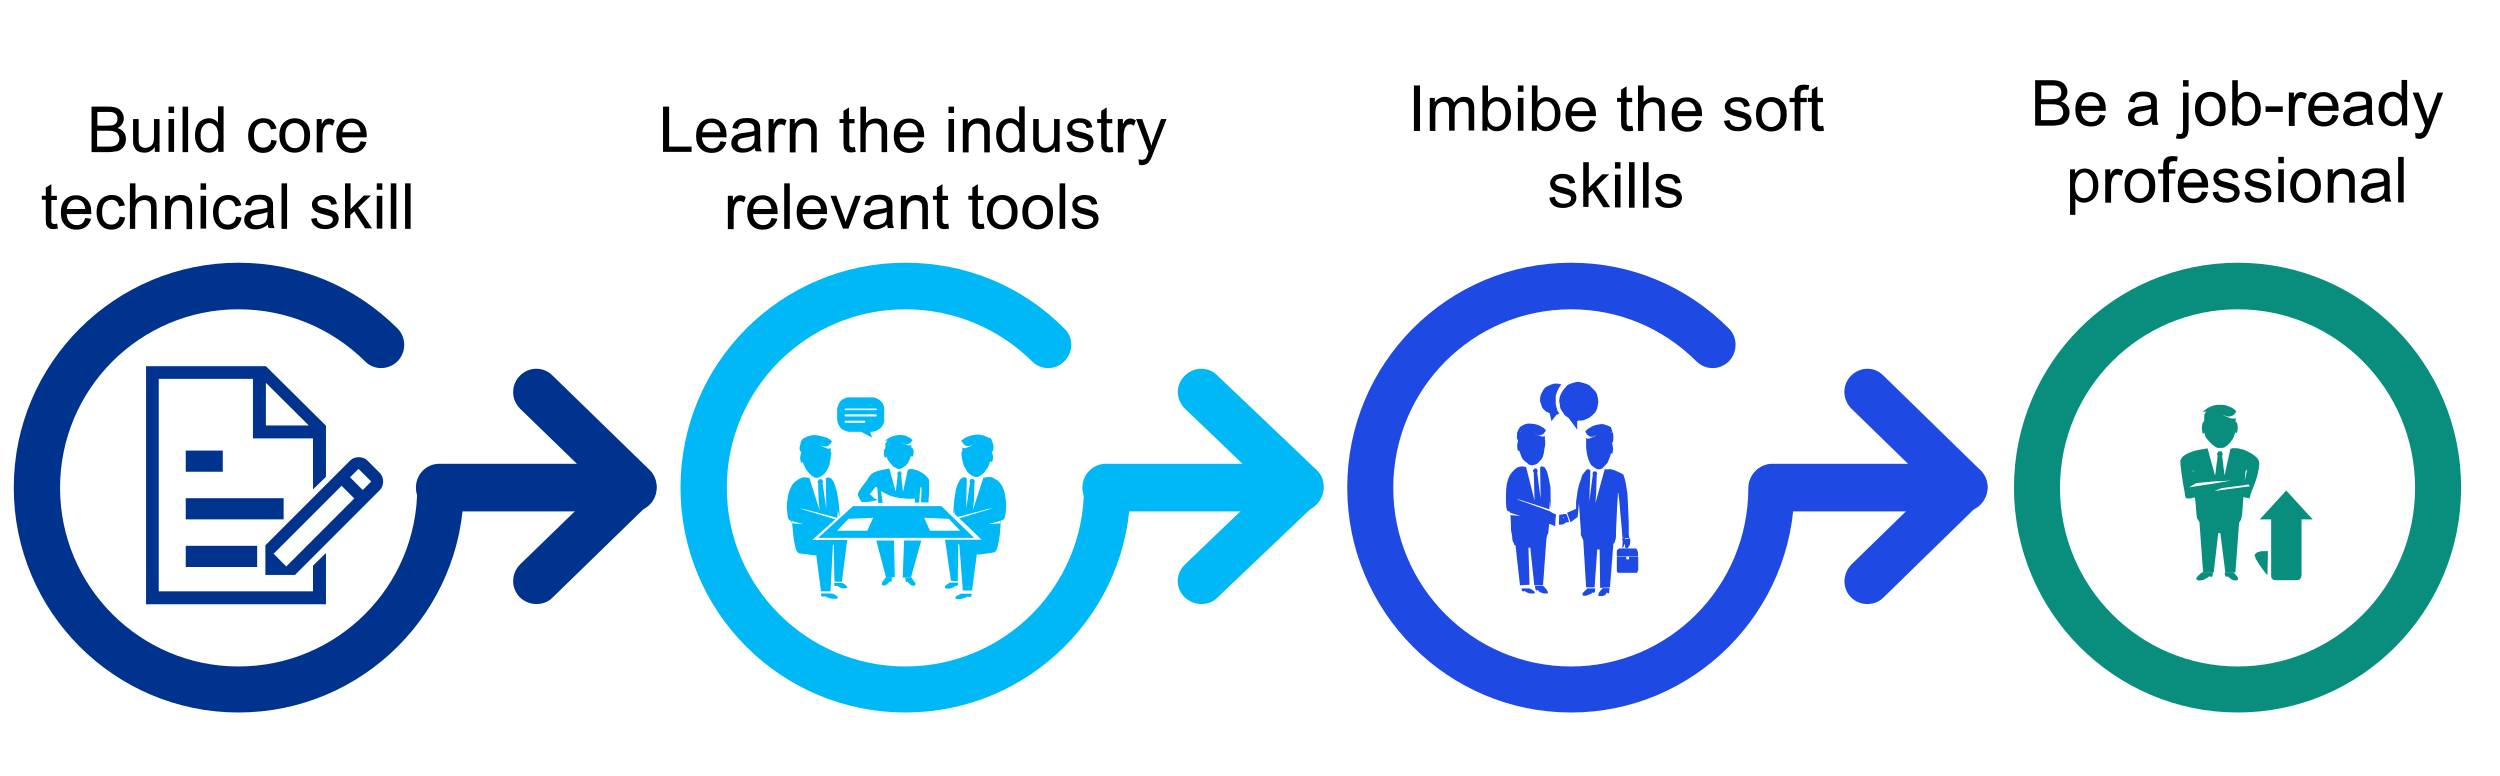 <?xml version="1.0" encoding="utf-8"?>
<!-- Generator: Adobe Illustrator 27.8.1, SVG Export Plug-In . SVG Version: 6.00 Build 0)  -->
<svg version="1.1" id="Layer_1" xmlns="http://www.w3.org/2000/svg" xmlns:xlink="http://www.w3.org/1999/xlink" x="0px" y="0px"
	 viewBox="0 0 944.9 293.3" style="enable-background:new 0 0 944.9 293.3;" xml:space="preserve">
<style type="text/css">
	.st0{fill-rule:evenodd;clip-rule:evenodd;fill:#00B8F5;}
	.st1{fill-rule:evenodd;clip-rule:evenodd;fill:#00338D;}
	.st2{fill-rule:evenodd;clip-rule:evenodd;fill:#1E49E2;}
	.st3{fill-rule:evenodd;clip-rule:evenodd;fill:#098E7E;}
	.st4{enable-background:new    ;}
	.st5{fill:#00338D;}
	.st6{fill:#1E49E2;}
</style>
<g>
	<path class="st0" d="M491.4,193.3c-73.5,0-73.5,0-73.5,0c-4.7,0-8.8-4-8.8-9s4-9,8.8-9c73.5,0,73.5,0,73.5,0c4.9,0,8.8,4,8.8,9
		S496.3,193.3,491.4,193.3z"/>
	<path class="st0" d="M454.1,228.3c-2.3,0-4.6-0.9-6.4-2.6c-3.5-3.5-3.4-8.9,0.2-12.4c30.7-29.4,30.7-29.4,30.7-29.4
		c-30.7-29.4-30.7-29.4-30.7-29.4c-3.5-3.5-3.7-8.9-0.2-12.4c3.4-3.5,9-3.7,12.4-0.2c37.5,35.7,37.5,35.7,37.5,35.7
		c1.8,1.6,2.7,3.9,2.7,6.3c0,2.5-0.9,4.7-2.7,6.3c-37.5,35.7-37.5,35.7-37.5,35.7C458.5,227.6,456.2,228.3,454.1,228.3z"/>
	<path class="st0" d="M342.2,269.3c-47,0-85-38-85-85c0-47,38-85,85-85c22.8,0,44.2,8.8,60.1,24.9c3.5,3.3,3.5,8.9,0,12.3
		c-3.3,3.5-8.9,3.5-12.3,0c-12.8-12.6-29.8-19.6-47.8-19.6c-37.2,0-67.5,30.1-67.5,67.5c0,37.3,30.3,67.5,67.5,67.5
		c37.3,0,67.5-30.1,67.5-67.5c0-4.9,4-8.8,8.8-8.8c4.9,0,8.8,3.9,8.8,8.8C427.2,231.3,389.1,269.3,342.2,269.3z"/>
	<path class="st1" d="M239.4,193.3c-73.4,0-73.4,0-73.4,0c-4.9,0-8.8-4-8.8-9s3.9-9,8.8-9c73.4,0,73.4,0,73.4,0c4.9,0,8.8,4,8.8,9
		S244.3,193.3,239.4,193.3z"/>
	<path class="st1" d="M202.7,228.3c-2.3,0-4.5-0.9-6.3-2.6c-3.3-3.5-3.3-8.9,0.2-12.4c30.3-29.4,30.3-29.4,30.3-29.4
		c-30.3-29.4-30.3-29.4-30.3-29.4c-3.5-3.5-3.5-8.9-0.2-12.4c3.3-3.5,8.9-3.7,12.4-0.2c36.7,35.7,36.7,35.7,36.7,35.7
		c1.7,1.6,2.6,3.9,2.6,6.3c0,2.5-0.9,4.7-2.6,6.3c-36.7,35.7-36.7,35.7-36.7,35.7C207.1,227.6,205,228.3,202.7,228.3z"/>
	<path class="st1" d="M90.1,269.3c-46.7,0-84.9-38-84.9-85c0-47,38.2-85,84.9-85c22.8,0,44.1,8.8,60.2,24.9c3.3,3.3,3.3,8.9,0,12.3
		c-3.5,3.5-9.1,3.5-12.4,0c-12.8-12.6-29.8-19.6-47.8-19.6c-37.1,0-67.4,30.1-67.4,67.5c0,37.3,30.3,67.5,67.4,67.5
		c37.3,0,67.6-30.1,67.6-67.5c0-4.9,3.9-8.8,8.8-8.8c4.7,0,8.8,3.9,8.8,8.8C175.2,231.3,137,269.3,90.1,269.3z"/>
	<path class="st2" d="M742.5,193.3c-72.7,0-72.7,0-72.7,0c-4.7,0-8.7-4-8.7-9s4-9,8.7-9c72.7,0,72.7,0,72.7,0c4.7,0,8.7,4,8.7,9
		S747.2,193.3,742.5,193.3z"/>
	<path class="st2" d="M705.7,228.3c-2.3,0-4.5-0.9-6.2-2.6c-3.3-3.5-3.1-8.9,0.3-12.4c30.2-29.4,30.2-29.4,30.2-29.4
		c-30.2-29.4-30.2-29.4-30.2-29.4c-3.5-3.5-3.6-8.9-0.3-12.4c3.5-3.5,8.8-3.7,12.3-0.2c36.6,35.7,36.6,35.7,36.6,35.7
		c1.7,1.6,2.8,3.9,2.8,6.3c0,2.5-1,4.7-2.8,6.3c-36.6,35.7-36.6,35.7-36.6,35.7C710.1,227.6,708,228.3,705.7,228.3z"/>
	<path class="st2" d="M593.8,269.3c-46.6,0-84.6-38-84.6-85c0-47,37.9-85,84.6-85c22.5,0,43.7,8.8,59.7,24.9c3.3,3.3,3.3,8.9,0,12.3
		c-3.5,3.5-8.9,3.5-12.4,0c-12.7-12.6-29.4-19.6-47.3-19.6c-37.1,0-67.2,30.1-67.2,67.5c0,37.3,30.1,67.5,67.2,67.5
		c36.9,0,67-30.1,67-67.5c0-4.9,4-8.8,8.7-8.8c4.9,0,8.7,3.9,8.7,8.8C678.2,231.3,640.2,269.3,593.8,269.3z"/>
	<path class="st3" d="M845.8,269.3c-46.7,0-84.6-38-84.6-85c0-47,37.9-85,84.6-85c46.5,0,84.4,38,84.4,85
		C930.2,231.3,892.2,269.3,845.8,269.3z M845.8,116.9c-37.1,0-67.2,30.1-67.2,67.5c0,37.3,30.1,67.5,67.2,67.5
		c36.9,0,67-30.1,67-67.5C912.8,147,882.7,116.9,845.8,116.9z"/>
	<g class="st4">
		<path d="M34.6,57.4V40.3H41c1.3,0,2.4,0.2,3.2,0.5s1.4,0.9,1.9,1.6c0.4,0.7,0.7,1.5,0.7,2.3c0,0.7-0.2,1.4-0.6,2.1s-1,1.2-1.8,1.6
			c1,0.3,1.8,0.8,2.4,1.6c0.6,0.7,0.8,1.6,0.8,2.6c0,0.8-0.2,1.6-0.5,2.2c-0.3,0.7-0.8,1.2-1.3,1.6c-0.5,0.4-1.1,0.7-1.9,0.8
			s-1.7,0.3-2.8,0.3H34.6z M36.8,47.5h3.7c1,0,1.7-0.1,2.2-0.2c0.6-0.2,1-0.5,1.3-0.9s0.4-0.9,0.4-1.5c0-0.6-0.1-1.1-0.4-1.5
			c-0.3-0.4-0.7-0.7-1.2-0.9s-1.4-0.2-2.6-0.2h-3.4V47.5z M36.8,55.4h4.3c0.7,0,1.2,0,1.5-0.1c0.5-0.1,1-0.2,1.3-0.5
			c0.4-0.2,0.6-0.5,0.9-1s0.3-0.9,0.3-1.4c0-0.6-0.2-1.2-0.5-1.7s-0.8-0.8-1.4-1s-1.4-0.3-2.5-0.3h-4V55.4z"/>
		<path d="M58.5,57.4v-1.8c-1,1.4-2.3,2.1-3.9,2.1c-0.7,0-1.4-0.1-2.1-0.4s-1.1-0.6-1.4-1.1s-0.5-0.9-0.7-1.6
			c-0.1-0.4-0.1-1.1-0.1-2V45h2.1v6.9c0,1.1,0,1.8,0.1,2.2c0.1,0.6,0.4,1,0.8,1.3s1,0.5,1.6,0.5s1.2-0.2,1.8-0.5s0.9-0.8,1.2-1.3
			c0.2-0.6,0.3-1.4,0.3-2.4V45h2.1v12.4H58.5z"/>
		<path d="M63.7,42.7v-2.4h2.1v2.4H63.7z M63.7,57.4V45h2.1v12.4H63.7z"/>
		<path d="M69,57.4V40.3h2.1v17.2H69z"/>
		<path d="M82.5,57.4v-1.6c-0.8,1.2-1.9,1.9-3.5,1.9c-1,0-1.9-0.3-2.7-0.8c-0.8-0.5-1.5-1.3-1.9-2.3c-0.5-1-0.7-2.1-0.7-3.4
			c0-1.2,0.2-2.4,0.6-3.4c0.4-1,1-1.8,1.9-2.3c0.8-0.5,1.8-0.8,2.8-0.8c0.8,0,1.4,0.2,2,0.5s1.1,0.7,1.4,1.2v-6.2h2.1v17.2H82.5z
			 M75.8,51.2c0,1.6,0.3,2.8,1,3.6c0.7,0.8,1.5,1.2,2.4,1.2c0.9,0,1.7-0.4,2.3-1.1c0.6-0.8,1-1.9,1-3.5c0-1.7-0.3-3-1-3.7
			c-0.7-0.8-1.5-1.2-2.4-1.2c-0.9,0-1.7,0.4-2.3,1.1C76.1,48.4,75.8,49.6,75.8,51.2z"/>
		<path d="M102.5,52.9l2.1,0.3c-0.2,1.4-0.8,2.5-1.7,3.4c-0.9,0.8-2.1,1.2-3.4,1.2c-1.7,0-3.1-0.6-4.1-1.7c-1-1.1-1.6-2.7-1.6-4.8
			c0-1.3,0.2-2.5,0.7-3.5c0.4-1,1.1-1.8,2-2.3c0.9-0.5,1.9-0.8,3-0.8c1.4,0,2.5,0.3,3.3,1c0.9,0.7,1.4,1.7,1.7,2.9l-2.1,0.3
			c-0.2-0.8-0.5-1.5-1-1.9s-1.1-0.6-1.8-0.6c-1.1,0-1.9,0.4-2.6,1.1c-0.7,0.8-1,2-1,3.6c0,1.7,0.3,2.9,1,3.6
			c0.6,0.8,1.5,1.1,2.5,1.1c0.8,0,1.5-0.3,2.1-0.8S102.4,53.9,102.5,52.9z"/>
		<path d="M105.6,51.2c0-2.3,0.6-4,1.9-5.1c1.1-0.9,2.4-1.4,3.9-1.4c1.7,0,3.1,0.6,4.2,1.7c1.1,1.1,1.6,2.7,1.6,4.6
			c0,1.6-0.2,2.9-0.7,3.8c-0.5,0.9-1.2,1.6-2.1,2.1c-0.9,0.5-1.9,0.8-3,0.8c-1.7,0-3.2-0.6-4.2-1.7
			C106.2,54.9,105.6,53.3,105.6,51.2z M107.8,51.2c0,1.6,0.3,2.8,1,3.6c0.7,0.8,1.6,1.2,2.6,1.2c1,0,1.9-0.4,2.6-1.2
			c0.7-0.8,1-2,1-3.6c0-1.5-0.3-2.7-1-3.5c-0.7-0.8-1.6-1.2-2.6-1.2c-1.1,0-1.9,0.4-2.6,1.2C108.1,48.4,107.8,49.6,107.8,51.2z"/>
		<path d="M119.7,57.4V45h1.9v1.9c0.5-0.9,0.9-1.5,1.3-1.7s0.9-0.4,1.4-0.4c0.7,0,1.4,0.2,2.2,0.7l-0.7,2c-0.5-0.3-1-0.5-1.5-0.5
			c-0.5,0-0.9,0.1-1.2,0.4s-0.6,0.7-0.8,1.2c-0.2,0.8-0.4,1.6-0.4,2.5v6.5H119.7z"/>
		<path d="M136.3,53.4l2.2,0.3c-0.3,1.3-1,2.3-1.9,3c-0.9,0.7-2.1,1.1-3.6,1.1c-1.8,0-3.3-0.6-4.3-1.7c-1.1-1.1-1.6-2.7-1.6-4.7
			c0-2.1,0.5-3.7,1.6-4.9c1.1-1.2,2.5-1.7,4.2-1.7c1.7,0,3,0.6,4.1,1.7c1.1,1.1,1.6,2.7,1.6,4.8c0,0.1,0,0.3,0,0.6h-9.3
			c0.1,1.4,0.5,2.4,1.2,3.1c0.7,0.7,1.6,1.1,2.6,1.1c0.8,0,1.4-0.2,2-0.6S136,54.3,136.3,53.4z M129.4,50h6.9
			c-0.1-1-0.4-1.8-0.8-2.4c-0.7-0.8-1.5-1.2-2.6-1.2c-1,0-1.8,0.3-2.4,1S129.4,48.9,129.4,50z"/>
	</g>
	<g class="st4">
		<path d="M21.6,84.5l0.3,1.9c-0.6,0.1-1.1,0.2-1.6,0.2c-0.8,0-1.4-0.1-1.8-0.4s-0.7-0.6-0.9-1c-0.2-0.4-0.3-1.2-0.3-2.5v-7.2h-1.5
			V74h1.5v-3.1l2.1-1.3V74h2.1v1.6h-2.1v7.3c0,0.6,0,1,0.1,1.2s0.2,0.3,0.4,0.4s0.4,0.2,0.7,0.2C21,84.6,21.3,84.6,21.6,84.5z"/>
		<path d="M32.2,82.4l2.2,0.3c-0.3,1.3-1,2.3-1.9,3c-0.9,0.7-2.1,1.1-3.6,1.1c-1.8,0-3.3-0.6-4.3-1.7c-1.1-1.1-1.6-2.7-1.6-4.7
			c0-2.1,0.5-3.7,1.6-4.9c1.1-1.2,2.5-1.7,4.2-1.7c1.7,0,3,0.6,4.1,1.7c1.1,1.1,1.6,2.7,1.6,4.8c0,0.1,0,0.3,0,0.6h-9.3
			c0.1,1.4,0.5,2.4,1.2,3.1c0.7,0.7,1.6,1.1,2.6,1.1c0.8,0,1.4-0.2,2-0.6S31.9,83.3,32.2,82.4z M25.3,79h6.9c-0.1-1-0.4-1.8-0.8-2.4
			c-0.7-0.8-1.5-1.2-2.6-1.2c-1,0-1.8,0.3-2.4,1S25.4,77.9,25.3,79z"/>
		<path d="M45.2,81.9l2.1,0.3c-0.2,1.4-0.8,2.5-1.7,3.4c-0.9,0.8-2.1,1.2-3.4,1.2c-1.7,0-3.1-0.6-4.1-1.7c-1-1.1-1.6-2.7-1.6-4.8
			c0-1.3,0.2-2.5,0.7-3.5c0.4-1,1.1-1.8,2-2.3c0.9-0.5,1.9-0.8,3-0.8c1.4,0,2.5,0.3,3.3,1c0.9,0.7,1.4,1.7,1.7,2.9L45,78
			c-0.2-0.8-0.5-1.5-1-1.9s-1.1-0.6-1.8-0.6c-1.1,0-1.9,0.4-2.6,1.1c-0.7,0.8-1,2-1,3.6c0,1.7,0.3,2.9,1,3.6
			c0.6,0.8,1.5,1.1,2.5,1.1c0.8,0,1.5-0.3,2.1-0.8S45,82.9,45.2,81.9z"/>
		<path d="M49.1,86.4V69.3h2.1v6.2c1-1.1,2.2-1.7,3.7-1.7c0.9,0,1.7,0.2,2.4,0.5c0.7,0.4,1.2,0.9,1.5,1.5c0.3,0.6,0.4,1.6,0.4,2.8
			v7.9h-2.1v-7.9c0-1.1-0.2-1.8-0.7-2.3s-1.1-0.7-1.9-0.7c-0.6,0-1.2,0.2-1.8,0.5s-0.9,0.8-1.2,1.3c-0.2,0.6-0.4,1.3-0.4,2.3v6.8
			H49.1z"/>
		<path d="M62.4,86.4V74h1.9v1.8c0.9-1.4,2.2-2.1,4-2.1c0.8,0,1.4,0.1,2.1,0.4s1.1,0.6,1.4,1.1c0.3,0.4,0.5,1,0.7,1.6
			c0.1,0.4,0.1,1.1,0.1,2.1v7.7h-2.1v-7.6c0-0.9-0.1-1.5-0.2-1.9c-0.2-0.4-0.5-0.8-0.9-1s-0.9-0.4-1.5-0.4c-0.9,0-1.7,0.3-2.3,0.9
			s-1,1.7-1,3.2v6.8H62.4z"/>
		<path d="M75.8,71.7v-2.4h2.1v2.4H75.8z M75.8,86.4V74h2.1v12.4H75.8z"/>
		<path d="M89.2,81.9l2.1,0.3c-0.2,1.4-0.8,2.5-1.7,3.4c-0.9,0.8-2.1,1.2-3.4,1.2c-1.7,0-3.1-0.6-4.1-1.7c-1-1.1-1.6-2.7-1.6-4.8
			c0-1.3,0.2-2.5,0.7-3.5c0.4-1,1.1-1.8,2-2.3c0.9-0.5,1.9-0.8,3-0.8c1.4,0,2.5,0.3,3.3,1c0.9,0.7,1.4,1.7,1.7,2.9L89,78
			c-0.2-0.8-0.5-1.5-1-1.9s-1.1-0.6-1.8-0.6c-1.1,0-1.9,0.4-2.6,1.1c-0.7,0.8-1,2-1,3.6c0,1.7,0.3,2.9,1,3.6
			c0.6,0.8,1.5,1.1,2.5,1.1c0.8,0,1.5-0.3,2.1-0.8S89.1,82.9,89.2,81.9z"/>
		<path d="M101.2,84.9c-0.8,0.7-1.5,1.1-2.3,1.4s-1.5,0.4-2.3,0.4c-1.4,0-2.4-0.3-3.2-1c-0.7-0.7-1.1-1.5-1.1-2.6
			c0-0.6,0.1-1.2,0.4-1.7c0.3-0.5,0.6-0.9,1.1-1.2s1-0.5,1.5-0.7c0.4-0.1,1-0.2,1.9-0.3c1.7-0.2,3-0.4,3.8-0.7c0-0.3,0-0.5,0-0.6
			c0-0.9-0.2-1.5-0.6-1.8c-0.5-0.5-1.3-0.7-2.4-0.7c-1,0-1.7,0.2-2.2,0.5s-0.8,1-1,1.8l-2.1-0.3c0.2-0.9,0.5-1.6,0.9-2.1
			c0.4-0.5,1.1-1,1.9-1.3s1.8-0.4,2.8-0.4c1.1,0,1.9,0.1,2.6,0.4s1.2,0.6,1.5,0.9c0.3,0.4,0.5,0.9,0.7,1.4c0.1,0.4,0.1,1,0.1,1.9
			v2.8c0,2,0,3.2,0.1,3.7s0.3,1,0.5,1.5h-2.2C101.4,86,101.3,85.5,101.2,84.9z M101,80.2c-0.8,0.3-1.9,0.6-3.4,0.8
			c-0.9,0.1-1.5,0.3-1.8,0.4c-0.4,0.2-0.6,0.4-0.8,0.7s-0.3,0.6-0.3,1c0,0.6,0.2,1,0.6,1.4s1,0.6,1.9,0.6c0.8,0,1.5-0.2,2.2-0.5
			s1.1-0.8,1.4-1.5c0.2-0.5,0.3-1.2,0.3-2.1V80.2z"/>
		<path d="M106.4,86.4V69.3h2.1v17.2H106.4z"/>
		<path d="M117.6,82.7l2.1-0.3c0.1,0.8,0.4,1.5,1,1.9s1.3,0.7,2.2,0.7c1,0,1.7-0.2,2.2-0.6s0.7-0.9,0.7-1.4c0-0.5-0.2-0.9-0.6-1.1
			c-0.3-0.2-1-0.4-2.2-0.7c-1.5-0.4-2.6-0.7-3.2-1s-1.1-0.7-1.4-1.2c-0.3-0.5-0.5-1.1-0.5-1.7c0-0.6,0.1-1.1,0.4-1.5s0.6-0.9,1-1.2
			c0.3-0.2,0.8-0.4,1.3-0.6s1.2-0.3,1.8-0.3c1,0,1.8,0.1,2.6,0.4s1.3,0.7,1.6,1.1s0.6,1.1,0.7,1.9l-2.1,0.3
			c-0.1-0.6-0.4-1.1-0.8-1.5s-1.1-0.5-1.9-0.5c-1,0-1.7,0.2-2.1,0.5S120,76.6,120,77c0,0.3,0.1,0.5,0.3,0.7c0.2,0.2,0.4,0.4,0.8,0.6
			c0.2,0.1,0.8,0.3,1.9,0.5c1.5,0.4,2.5,0.7,3.1,1s1.1,0.6,1.4,1.1s0.5,1.1,0.5,1.8c0,0.7-0.2,1.4-0.6,2c-0.4,0.6-1,1.1-1.8,1.4
			s-1.6,0.5-2.6,0.5c-1.6,0-2.8-0.3-3.7-1C118.4,85,117.8,84,117.6,82.7z"/>
		<path d="M130.4,86.4V69.3h2.1V79l5-5.1h2.7l-4.8,4.6l5.2,7.8h-2.6l-4.1-6.4l-1.5,1.4v4.9H130.4z"/>
		<path d="M142.4,71.7v-2.4h2.1v2.4H142.4z M142.4,86.4V74h2.1v12.4H142.4z"/>
		<path d="M147.7,86.4V69.3h2.1v17.2H147.7z"/>
		<path d="M153.1,86.4V69.3h2.1v17.2H153.1z"/>
	</g>
	<path class="st1" d="M116.7,160.8h-16.2v-16.1L116.7,160.8z M118.3,223.5H60v-80.3h35.6v22.5h22.7v19.3l4.9-4.8v-19.3l-22.7-22.5
		H55.2v90h68V209l-4.9,4.8V223.5z"/>
	<rect x="70.2" y="170.3" class="st5" width="14" height="8"/>
	<rect x="70.2" y="188.3" class="st5" width="37" height="8"/>
	<rect x="70.2" y="206.3" class="st5" width="27" height="8"/>
	<path class="st1" d="M137.1,185.2l-4.8-4.8l3.2-3.2l4.8,4.8L137.1,185.2z M108.2,214.1l-4.8-4.8l25.7-25.7l4.8,4.8L108.2,214.1z
		 M143.6,178.8l-4.8-4.8c-1.6-1.6-4.8-1.6-6.4,0l-32.1,32.1v11.2h11.2l32.1-32.1C145.2,183.6,145.2,180.4,143.6,178.8z"/>
	<path class="st0" d="M331.2,204.3l3.7,14l3.3-0.1l-0.3-13.9H331.2z"/>
	<path class="st0" d="M350.9,190.3l0.2-3.1l0.1-2.8v-2.1l-0.1-1.1l-0.3-0.4l-0.5-0.6l-0.8-0.8l-1-0.7l-0.5-0.3l-0.6-0.3l-0.6-0.3
		l-0.6-0.2l-0.7-0.2l-0.6-0.1h-0.7h-0.6l-0.1,0.1l-0.4,0.2l-1.8,8.3l-0.7-6.2l0.2-0.7l-0.3-0.8h-1l-0.4,0.8l0.2,0.6l-0.7,5.8
		l-0.1,0.3l-2.3-8.5H336h-0.2l-1.3,0.2l-1.2,0.2l-1.1,0.3l-1,0.3l-0.5,0.2l-0.5,0.2l-0.4,0.3l-0.5,0.3l-0.4,0.5l-0.5,0.6L328,181
		l-0.4,0.6l-0.7,0.9l-0.6,0.8l-0.6,0.8l-0.6,0.9l-0.3,0.4l-0.2,0.3l-0.1,0.3l-0.1,0.3l-0.1,0.2l-0.1,0.3l0.1,0.2v0.3l0.5,1l0.7,1.3
		l0.2,0.1l0.3,0.1h0.3h0.5l1-0.1l1-0.1l1.9-0.4l1.1-0.2l0.1,1.1h1.7l-0.6-4.6l0.4,0.3l1.3,0.8l1,0.4l1.1,0.5l1.2,0.3l1.4,0.3
		l1.4,0.2l1.2,0.1l1.1,0.1h0.9h1.3l0.5-0.1v1.6h1.6l0.4-5.6v-0.1h0.1l0.1-0.1l0.1-0.1l0.1,0.1v0.2l0.1,0.6v0.7l-0.1,1.9l-0.1,2.3
		H350.9z M328.7,186.8l1-1.2l0.7-0.9l0.3-0.3l0.2-0.3l0.1-0.1h0.2l0.2,0.2l0.2,0.2l0,0l0.3,4.7l-1.1-0.6l-0.7-0.5l-0.2-0.2l-0.3-0.2
		l-0.3-0.4L328.7,186.8z"/>
	<path class="st0" d="M341.2,218.3h3.1l3.9-14h-6.5L341.2,218.3z"/>
	<path class="st0" d="M334.6,169.5l-0.1,0.1l-0.1,0.1l-0.1,0.1l-0.1,0.3l-0.1,0.5v0.6v0.6l0.1,0.6l0.1,0.2l0.1,0.2l0.1,0.1l0.1,0.1
		l0.1-0.1l0.1-0.1l0.1-0.1l0.1-0.2l0.2,0.5l0.2,0.4l0.2,0.5l0.3,0.4l0.3,0.4l0.3,0.4l0.3,0.3l0.3,0.4l0.7,0.6l0.7,0.4l0.4,0.2
		l0.3,0.2l0.3,0.1h0.2h0.3l0.4-0.1l0.3-0.2l0.4-0.2l0.3-0.2l0.4-0.2l0.3-0.3l0.4-0.3l0.3-0.4l0.3-0.4l0.3-0.4l0.2-0.4l0.2-0.5
		l0.2-0.5l0.2-0.6l0.1-0.5l0.1,0.2l0.1,0.2l0.1,0.1l0.1,0.1l0.2-0.1l0.1-0.1l0.1-0.1l0.1-0.2l0.1-0.5v-0.6v-0.6l-0.1-0.6l-0.1-0.2
		l-0.1-0.2l-0.1-0.1l-0.2-0.1h-0.1l-0.1,0.1v-0.6l-0.1-0.7l-0.1,0.1l-0.2,0.1l-0.2,0.1h-0.2l-0.4-0.1l-0.5-0.1l-1.1-0.5l-1.3-0.5
		l0.3,0.2l0.3,0.1l0.5,0.2l0.5,0.2h0.4h0.5l0.3-0.1l0.3-0.1l0.3-0.1l0.3-0.2l0.4-0.4l0.2-0.3l0.2-0.3l0.1-0.1l-0.2-0.1l-0.5-0.4
		l-0.4-0.3l-0.3-0.2l-0.5-0.2l-0.5-0.3l-0.6-0.2l-0.7-0.1l-0.7-0.1h-0.8l-0.8,0.1l-0.9,0.2l-0.9,0.3l-1.1,0.4l-0.8,0.6l-0.9,0.5h0.3
		h0.9l-0.2,0.1l-0.2,0.2L335,167l-0.1,0.3l-0.2,0.3l-0.1,0.4v0.4l0.1,0.5l-0.1,0.3L334.6,169.5L334.6,169.5L334.6,169.5z"/>
	<path class="st0" d="M334.7,218.3l-0.3,0.5l-0.8,1l-0.1,0.2l-0.2,0.2l0,0.2l0,0.3l0,0.2l0.1,0.2l0.2,0.1l0.3,0.1h0.3l0.4-0.1
		l0.3-0.1l0.3-0.2l0.5-0.5l0.5-0.5l0.2-0.2l0.1,0.1v0.1l0,0.1l0.2-0.1l0.3-0.1l0.1-1.1l0-0.3l0-0.2H334.7z"/>
	<path class="st0" d="M344.7,218.3h-2.5l0,0.2l0,0.3l0.2,1.1l0.2,0.1l0.2,0.1l0-0.1v-0.1l0.1-0.1l0.2,0.2l0.5,0.5l0.5,0.5l0.3,0.2
		l0.3,0.1l0.4,0.1h0.3l0.3-0.1l0.2-0.1l0.1-0.2l0-0.2l0-0.3l0-0.2l-0.2-0.2l-0.2-0.2l-0.7-1L344.7,218.3z"/>
	<path class="st0" d="M320.7,163.2h4.7l4.2,2.2l-0.7-2.2h0.8l0.5-0.1l0.4-0.1l0.4-0.1l0.4-0.2l0.4-0.2l0.3-0.2l0.4-0.3l0.3-0.2
		l0.3-0.3l0.3-0.4l0.2-0.3l0.2-0.4l0.2-0.4l0.1-0.4l0.1-0.5v-0.4v-4.1v-0.5l-0.1-0.4l-0.1-0.4l-0.2-0.4l-0.2-0.4l-0.2-0.3l-0.3-0.4
		l-0.3-0.3l-0.3-0.3l-0.4-0.2l-0.3-0.2l-0.4-0.2l-0.4-0.2l-0.4-0.1l-0.4-0.1h-0.5h-8.9h-0.4l-0.4,0.1l-0.4,0.1l-0.4,0.2l-0.4,0.2
		l-0.4,0.2l-0.3,0.2l-0.3,0.3l-0.3,0.3l-0.2,0.4l-0.2,0.3l-0.2,0.4l-0.2,0.4l-0.1,0.4l-0.1,0.4l-0.1,0.5v4.1l0.1,0.4l0.1,0.5
		l0.1,0.4l0.2,0.4l0.2,0.4l0.2,0.3l0.2,0.4l0.3,0.3l0.3,0.2l0.3,0.3l0.4,0.2l0.4,0.2l0.4,0.2l0.4,0.1l0.4,0.1L320.7,163.2z
		 M319.6,154.4h11.5h0.1l0.1,0.1l0.1,0.1v0.1v0.1l-0.1,0.1l-0.1,0.1h-0.1h-11.5h-0.2l-0.1-0.1l-0.1-0.1v-0.1v-0.1l0.1-0.1l0.1-0.1
		H319.6z M319.6,156.6h11.5l0.1,0.1l0.1,0.1l0.1,0.1v0.1v0.1l-0.1,0.2l-0.1,0.1h-0.1h-11.5h-0.2l-0.1-0.1l-0.1-0.2v-0.1v-0.1
		l0.1-0.1l0.1-0.1L319.6,156.6z M319.6,159h7.2h0.1l0.1,0.1l0.1,0.1v0.2v0.1l-0.1,0.1l-0.1,0.1l-0.1,0.1h-7.2l-0.2-0.1l-0.1-0.1
		l-0.1-0.1v-0.1v-0.2l0.1-0.1l0.1-0.1H319.6z"/>
	<path class="st0" d="M313.9,224.3h-3.7l0.1,0.1v0v0.2v0.3l0.2,0.5l0.4,0.1h0.4l0.1,0l0.1-0.1h0.1h0.1l0.1,0l0.1,0l0.8,0.4l0.8,0.3
		l0.5,0.1l0.5,0.1l0.5,0h0.6l0.5,0l0.3-0.1l0.2-0.2l0.1-0.1l-0.1-0.2l-0.1-0.2l-0.2-0.2l-0.2-0.2l-1.1-0.6L313.9,224.3z"/>
	<path class="st0" d="M318.3,220.3h-3.1l0.1,0.1v0.2l0.1,0.8l0.3,0.1h0.3h0.1l0.1-0.1h0.2l0.2,0.1l0.6,0.4l0.6,0.3l0.4,0.1l0.3,0.1
		h0.5h0.5l0.3-0.1l0.2-0.1l0.2-0.1V222v-0.2l-0.1-0.2l-0.2-0.2l-0.2-0.2l-0.9-0.7L318.3,220.3z"/>
	<path class="st0" d="M363.4,224.3l-0.6,0.3l-1.1,0.6l-0.3,0.2l-0.2,0.2l-0.1,0.2l-0.1,0.2l0.1,0.1l0.2,0.2l0.3,0.1l0.4,0h0.6l0.5,0
		l0.5-0.1l0.4-0.1l0.8-0.3l0.8-0.4l0.1,0l0.2,0h0.1h0.1l0.1,0.1l0.1,0h0.4l0.4-0.1l0.1-0.5l0.1-0.3l-0.1-0.2v0l0.1-0.1H363.4z"/>
	<path class="st0" d="M361.4,221.4h0.3l0.3-0.1l0.1-0.8l-0.1-0.2l0.1-0.1h-3.1l-0.5,0.3l-1,0.7l-0.2,0.2l-0.1,0.2l-0.1,0.2v0.2v0.2
		l0.2,0.1l0.2,0.1l0.4,0.1h0.5h0.5l0.4-0.1l0.3-0.1l0.7-0.3l0.6-0.4l0.2-0.1h0.1L361.4,221.4L361.4,221.4z"/>
	<path class="st0" d="M314.8,206.1l0.2-0.3l0.1-0.3l0.3,14.3l2.8,0.1l2-15.8h-5.1h-8.1l8.7-7.8l-13.7-4.2l2.2,0.4l12.1,3.2l0.2-0.2
		l0.2-2.7l0.1,0.6l0.1,0.6l0.1,0.6l0.1,0.6l0.2-0.1v-1.6l-0.2-2.2l-0.1-1.2l-0.2-1.3l-0.2-1.2l-0.2-1.3l-0.3-1.2l-0.3-1.1l-0.4-1.1
		l-0.4-0.9l-0.3-0.4l-0.2-0.3l-0.2-0.3l-0.3-0.2l-0.3-0.2l-0.3-0.1h-0.4h-0.3l-0.2,0.1l-0.4,0.2l0.2,11.5l-1.4-9.6l0.2-0.8l-0.5-0.8
		l-1.1,0.1l-0.5,0.8l0.2,0.7l0.2,6.6l0.4,3.6l-3.9-12.3h-0.4l-0.7-0.1l-0.7-0.1h-0.4l-0.7,0.2l-0.7,0.3l-0.6,0.3l-0.5,0.4l-0.5,0.3
		l-0.5,0.5l-0.4,0.4l-0.4,0.5l-0.3,0.6l-0.3,0.6l-0.3,0.6l-0.2,0.6l-0.4,1.3l-0.2,1.3l-0.2,1.3l-0.1,1.3v1.2l0.1,1.1l0.1,1l0.1,0.9
		l0.1,0.6l0.2,0.4v0.1l0.1,0.1l0.1,0.1l0.1,0.2l0.4,0.2l0.6,0.2l0.3,2.9l0.2,2.3l0.2,1.5l0.1,0.6v0.1l0.2,0.9l0.3,1.5l0.2,0.7
		l0.3,0.7l0.2,0.3l0.2,0.3l0.2,0.2l0.2,0.1l5.8,0.8h0.2h0.1h0.3l0.2-0.1l1.8,13.7h3.6L314.8,206.1z M299.2,197.8l-0.1-0.9l4.5,1.2
		L299.2,197.8z"/>
	<path class="st0" d="M302.4,173l0.1,0.7l0.1,0.6l0.1,0.3l0.1,0.2l0.1,0.1l0.1,0.1l0.1-0.1l0.1-0.1l0.1-0.1l0.1-0.2l0.2,0.6l0.2,0.6
		l0.3,0.6l0.3,0.6l0.3,0.5l0.4,0.5l0.3,0.5l0.4,0.4l0.3,0.4l0.4,0.3l0.3,0.3l0.4,0.3l0.4,0.2l0.3,0.2l0.3,0.1h0.3h0.4l0.4-0.1
		l0.4-0.2l0.4-0.2l0.4-0.2l0.4-0.3l0.4-0.3l0.4-0.4l0.4-0.4l0.3-0.5l0.3-0.6l0.3-0.5l0.2-0.6l0.3-0.6l0.1-0.7l0.1-0.7l0.1-0.3
		l0.2-1.2l0.1-0.7l0.1-0.5V171l-0.1-0.2l-0.1,0.1l-0.1,0.1l0.1-0.8l-0.1-0.9l-0.2,0.1l-0.2,0.1l-0.2,0.1h-0.2l-0.5-0.1l-0.5-0.2
		l-1.2-0.5l-1.3-0.7l0.3,0.1l0.4,0.2l0.5,0.2l0.5,0.1l0.5,0.1h0.4l0.3-0.1l0.4-0.1l0.3-0.2l0.2-0.3l0.5-0.4l0.3-0.5l0.2-0.3l0.1-0.1
		l-0.3-0.2l-0.5-0.5l-0.5-0.3l-0.5-0.3l-0.6-0.2L311,165l-0.7-0.2l-0.9-0.2l-0.9-0.1l-0.9-0.1l-1,0.2l-1,0.2l-0.5,0.2l-0.5,0.2
		l-0.5,0.3l-0.5,0.2l-0.2,0.2l-0.4,0.5l-0.3,0.7l-0.2,0.8l-0.1,0.4l-0.1,0.5l-0.1,0.5v0.4l0.1,0.5l0.2,0.3l0.2,0.4l0.2,0.3l-0.2,0.2
		l-0.1,0.5l-0.1,0.6L302.4,173z M303.9,167.1l-0.2,0.2l-0.2,0.2l0.1-0.1l0.1-0.1l0.1-0.1L303.9,167.1z M303,169.7v0.2v0.1l-0.1,0.4
		l-0.1,0.6l0,0l0,0l0.1-0.5L303,169.7z"/>
	<path class="st0" d="M373.9,180.3h-0.4l-0.7,0.1l-0.8,0.1h-0.3l-4,12.3l0.4-3.6l0.2-6.6l0.2-0.7l-0.5-0.8l-1.1-0.1l-0.5,0.8
		l0.2,0.8l-1.4,9.6l0.2-11.5l-0.5-0.2l-0.1-0.1h-0.3h-0.3l-0.3,0.1l-0.3,0.1l-0.2,0.2l-0.2,0.2l-0.3,0.2l-0.2,0.4l-0.4,0.7l-0.4,0.8
		l-0.3,0.9l-0.3,1.1l-0.2,1.1l-0.2,1.2l-0.2,1.2l-0.1,1.2l-0.2,2.2l-0.1,1.8l0.2,0.2l0.1-0.6l0.1-0.6l0.1,1.5l1.2,1.1l11.3-3
		l2.2-0.4l-12.9,3.9l8.4,8.1h-8.8h-5l2.2,15.5l2.6,0.2l0.2-14.3l0.2,0.3l0.2,0.3l1.3,17.2h3.5l1.8-13.7l0.2,0.1h0.2h0.2h0.1l5.8-0.8
		l0.2-0.1l0.3-0.2l0.2-0.3l0.2-0.3l0.3-0.7l0.2-0.7l0.3-1.5l0.2-0.9v-0.1l0.1-0.6l0.2-1.5l0.2-2.3l0.2-2.9l0.6-0.2l0.5-0.2l0.1-0.2
		l0.1-0.1v-0.1l0.1-0.1l0.1-0.4l0.1-0.6l0.2-0.9l0.1-1l0.1-1.1v-1.2l-0.1-1.3l-0.2-1.3l-0.2-1.3l-0.3-1.3l-0.3-0.6l-0.2-0.6
		l-0.3-0.6l-0.4-0.6l-0.3-0.5l-0.5-0.4l-0.4-0.5l-0.6-0.3l-0.6-0.4l-0.6-0.3l-0.6-0.3L373.9,180.3z M378.1,197.8l-4.5,0.3l4.5-1.2
		L378.1,197.8z"/>
	<path class="st0" d="M373.9,165.5l-0.6-0.2l-0.5-0.3l-0.5-0.2l-0.5-0.2l-1-0.2l-0.9-0.2l-1,0.1l-0.9,0.1l-0.8,0.2l-0.8,0.2
		l-0.7,0.3l-0.6,0.2l-0.5,0.3l-0.4,0.3l-0.7,0.5l-0.2,0.2l0.1,0.1l0.2,0.3l0.3,0.5l0.4,0.4l0.3,0.3l0.3,0.2l0.3,0.1l0.4,0.1h0.4
		l0.5-0.1l0.5-0.1l0.6-0.2l0.3-0.2l0.3-0.1l-1.3,0.7l-1.3,0.5l-0.5,0.2l-0.4,0.1h-0.3l-0.2-0.1l-0.2-0.1l-0.2-0.1l-0.1,0.9v0.8
		l-0.1-0.1l-0.1-0.1l-0.1,0.2v0.5v0.5l0.1,0.7l0.1,1.2l0.2,0.3l0.1,0.7l0.2,0.7l0.2,0.6l0.3,0.6l0.3,0.5l0.3,0.6l0.4,0.5l0.3,0.4
		l0.4,0.4l0.4,0.3l0.4,0.3l0.4,0.2l0.4,0.2l0.4,0.2l0.4,0.1h0.4h0.3l0.3-0.1l0.4-0.2l0.4-0.2l0.4-0.3l0.4-0.3l0.4-0.3l0.4-0.4
		l0.3-0.4l0.3-0.5l0.4-0.5l0.3-0.5l0.3-0.6l0.2-0.6l0.2-0.6l0.2-0.6l0.1,0.2l0.1,0.1l0.1,0.1l0.1,0.1l0.1-0.1l0.1-0.1l0.2-0.2
		l0.1-0.3l0.1-0.6V173v-0.7l-0.1-0.6l-0.2-0.5l-0.2-0.2l0.3-0.3l0.2-0.4l0.1-0.3l0.1-0.5V169v-0.5l-0.1-0.5l-0.1-0.4l-0.3-0.8
		l-0.3-0.7l-0.3-0.5L373.9,165.5z M373.5,167.1l0.1,0.1l0.1,0.1l0.1,0.1l0.1,0.1l-0.2-0.2L373.5,167.1z M374.5,170.9v-0.6l-0.1-0.4
		v-0.1v-0.2l0.1,0.7V170.9L374.5,170.9L374.5,170.9z"/>
	<path class="st0" d="M368.2,203.3l-12.4-12h-33.4l-13.2,12H368.2z M358.6,196.1l4.3,4.5h-11.4l-2.2-4.9L358.6,196.1z M330,195.7
		l-2.2,4.9h-11.4l4.3-4.5L330,195.7z"/>
	<g class="st4">
		<path d="M250.6,57.4V40.3h2.3v15.1h8.5v2H250.6z"/>
		<path d="M272.3,53.4l2.2,0.3c-0.3,1.3-1,2.3-1.9,3c-0.9,0.7-2.1,1.1-3.6,1.1c-1.8,0-3.3-0.6-4.3-1.7c-1.1-1.1-1.6-2.7-1.6-4.7
			c0-2.1,0.5-3.7,1.6-4.9c1.1-1.2,2.5-1.7,4.2-1.7c1.7,0,3,0.6,4.1,1.7c1.1,1.1,1.6,2.7,1.6,4.8c0,0.1,0,0.3,0,0.6h-9.3
			c0.1,1.4,0.5,2.4,1.2,3.1c0.7,0.7,1.6,1.1,2.6,1.1c0.8,0,1.4-0.2,2-0.6S272,54.3,272.3,53.4z M265.4,50h6.9
			c-0.1-1-0.4-1.8-0.8-2.4c-0.7-0.8-1.5-1.2-2.6-1.2c-1,0-1.8,0.3-2.4,1S265.5,48.9,265.4,50z"/>
		<path d="M285.3,55.9c-0.8,0.7-1.5,1.1-2.3,1.4s-1.5,0.4-2.3,0.4c-1.4,0-2.4-0.3-3.2-1c-0.7-0.7-1.1-1.5-1.1-2.6
			c0-0.6,0.1-1.2,0.4-1.7c0.3-0.5,0.6-0.9,1.1-1.2s1-0.5,1.5-0.7c0.4-0.1,1-0.2,1.9-0.3c1.7-0.2,3-0.4,3.8-0.7c0-0.3,0-0.5,0-0.6
			c0-0.9-0.2-1.5-0.6-1.8c-0.5-0.5-1.3-0.7-2.4-0.7c-1,0-1.7,0.2-2.2,0.5s-0.8,1-1,1.8l-2.1-0.3c0.2-0.9,0.5-1.6,0.9-2.1
			c0.4-0.5,1.1-1,1.9-1.3s1.8-0.4,2.8-0.4c1.1,0,1.9,0.1,2.6,0.4s1.2,0.6,1.5,0.9c0.3,0.4,0.5,0.9,0.7,1.4c0.1,0.4,0.1,1,0.1,1.9
			v2.8c0,2,0,3.2,0.1,3.7s0.3,1,0.5,1.5h-2.2C285.5,57,285.3,56.5,285.3,55.9z M285.1,51.2c-0.8,0.3-1.9,0.6-3.4,0.8
			c-0.9,0.1-1.5,0.3-1.8,0.4c-0.4,0.2-0.6,0.4-0.8,0.7s-0.3,0.6-0.3,1c0,0.6,0.2,1,0.6,1.4s1,0.6,1.9,0.6c0.8,0,1.5-0.2,2.2-0.5
			s1.1-0.8,1.4-1.5c0.2-0.5,0.3-1.2,0.3-2.1V51.2z"/>
		<path d="M290.5,57.4V45h1.9v1.9c0.5-0.9,0.9-1.5,1.3-1.7s0.9-0.4,1.4-0.4c0.7,0,1.4,0.2,2.2,0.7l-0.7,2c-0.5-0.3-1-0.5-1.5-0.5
			c-0.5,0-0.9,0.1-1.2,0.4s-0.6,0.7-0.8,1.2c-0.2,0.8-0.4,1.6-0.4,2.5v6.5H290.5z"/>
		<path d="M298.5,57.4V45h1.9v1.8c0.9-1.4,2.2-2.1,4-2.1c0.8,0,1.4,0.1,2.1,0.4s1.1,0.6,1.4,1.1c0.3,0.4,0.5,1,0.7,1.6
			c0.1,0.4,0.1,1.1,0.1,2.1v7.7h-2.1v-7.6c0-0.9-0.1-1.5-0.2-1.9c-0.2-0.4-0.5-0.8-0.9-1s-0.9-0.4-1.5-0.4c-0.9,0-1.7,0.3-2.3,0.9
			s-1,1.7-1,3.2v6.8H298.5z"/>
		<path d="M323.1,55.5l0.3,1.9c-0.6,0.1-1.1,0.2-1.6,0.2c-0.8,0-1.4-0.1-1.8-0.4s-0.7-0.6-0.9-1c-0.2-0.4-0.3-1.2-0.3-2.5v-7.2h-1.5
			V45h1.5v-3.1l2.1-1.3V45h2.1v1.6H321v7.3c0,0.6,0,1,0.1,1.2s0.2,0.3,0.4,0.4s0.4,0.2,0.7,0.2C322.4,55.6,322.7,55.6,323.1,55.5z"
			/>
		<path d="M325.2,57.4V40.3h2.1v6.2c1-1.1,2.2-1.7,3.7-1.7c0.9,0,1.7,0.2,2.4,0.5c0.7,0.4,1.2,0.9,1.5,1.5c0.3,0.6,0.4,1.6,0.4,2.8
			v7.9h-2.1v-7.9c0-1.1-0.2-1.8-0.7-2.3s-1.1-0.7-1.9-0.7c-0.6,0-1.2,0.2-1.8,0.5s-0.9,0.8-1.2,1.3c-0.2,0.6-0.4,1.3-0.4,2.3v6.8
			H325.2z"/>
		<path d="M347,53.4l2.2,0.3c-0.3,1.3-1,2.3-1.9,3c-0.9,0.7-2.1,1.1-3.6,1.1c-1.8,0-3.3-0.6-4.3-1.7c-1.1-1.1-1.6-2.7-1.6-4.7
			c0-2.1,0.5-3.7,1.6-4.9c1.1-1.2,2.5-1.7,4.2-1.7c1.7,0,3,0.6,4.1,1.7c1.1,1.1,1.6,2.7,1.6,4.8c0,0.1,0,0.3,0,0.6H340
			c0.1,1.4,0.5,2.4,1.2,3.1c0.7,0.7,1.6,1.1,2.6,1.1c0.8,0,1.4-0.2,2-0.6S346.7,54.3,347,53.4z M340.1,50h6.9
			c-0.1-1-0.4-1.8-0.8-2.4c-0.7-0.8-1.5-1.2-2.6-1.2c-1,0-1.8,0.3-2.4,1S340.2,48.9,340.1,50z"/>
		<path d="M358.5,42.7v-2.4h2.1v2.4H358.5z M358.5,57.4V45h2.1v12.4H358.5z"/>
		<path d="M363.9,57.4V45h1.9v1.8c0.9-1.4,2.2-2.1,4-2.1c0.8,0,1.4,0.1,2.1,0.4s1.1,0.6,1.4,1.1c0.3,0.4,0.5,1,0.7,1.6
			c0.1,0.4,0.1,1.1,0.1,2.1v7.7h-2.1v-7.6c0-0.9-0.1-1.5-0.2-1.9c-0.2-0.4-0.5-0.8-0.9-1s-0.9-0.4-1.5-0.4c-0.9,0-1.7,0.3-2.3,0.9
			s-1,1.7-1,3.2v6.8H363.9z"/>
		<path d="M385.3,57.4v-1.6c-0.8,1.2-1.9,1.9-3.5,1.9c-1,0-1.9-0.3-2.7-0.8c-0.8-0.5-1.5-1.3-1.9-2.3c-0.5-1-0.7-2.1-0.7-3.4
			c0-1.2,0.2-2.4,0.6-3.4c0.4-1,1-1.8,1.9-2.3c0.8-0.5,1.8-0.8,2.8-0.8c0.8,0,1.4,0.2,2,0.5s1.1,0.7,1.4,1.2v-6.2h2.1v17.2H385.3z
			 M378.6,51.2c0,1.6,0.3,2.8,1,3.6c0.7,0.8,1.5,1.2,2.4,1.2c0.9,0,1.7-0.4,2.3-1.1c0.6-0.8,1-1.9,1-3.5c0-1.7-0.3-3-1-3.7
			c-0.7-0.8-1.5-1.2-2.4-1.2c-0.9,0-1.7,0.4-2.3,1.1C378.9,48.4,378.6,49.6,378.6,51.2z"/>
		<path d="M398.7,57.4v-1.8c-1,1.4-2.3,2.1-3.9,2.1c-0.7,0-1.4-0.1-2.1-0.4s-1.1-0.6-1.4-1.1s-0.5-0.9-0.7-1.6
			c-0.1-0.4-0.1-1.1-0.1-2V45h2.1v6.9c0,1.1,0,1.8,0.1,2.2c0.1,0.6,0.4,1,0.8,1.3s1,0.5,1.6,0.5s1.2-0.2,1.8-0.5s0.9-0.8,1.2-1.3
			c0.2-0.6,0.3-1.4,0.3-2.4V45h2.1v12.4H398.7z"/>
		<path d="M403.1,53.7l2.1-0.3c0.1,0.8,0.4,1.5,1,1.9s1.3,0.7,2.2,0.7c1,0,1.7-0.2,2.2-0.6s0.7-0.9,0.7-1.4c0-0.5-0.2-0.9-0.6-1.1
			c-0.3-0.2-1-0.4-2.2-0.7c-1.5-0.4-2.6-0.7-3.2-1s-1.1-0.7-1.4-1.2c-0.3-0.5-0.5-1.1-0.5-1.7c0-0.6,0.1-1.1,0.4-1.5s0.6-0.9,1-1.2
			c0.3-0.2,0.8-0.4,1.3-0.6s1.2-0.3,1.8-0.3c1,0,1.8,0.1,2.6,0.4s1.3,0.7,1.6,1.1s0.6,1.1,0.7,1.9l-2.1,0.3
			c-0.1-0.6-0.4-1.1-0.8-1.5s-1.1-0.5-1.9-0.5c-1,0-1.7,0.2-2.1,0.5s-0.6,0.7-0.6,1.1c0,0.3,0.1,0.5,0.3,0.7
			c0.2,0.2,0.4,0.4,0.8,0.6c0.2,0.1,0.8,0.3,1.9,0.5c1.5,0.4,2.5,0.7,3.1,1s1.1,0.6,1.4,1.1s0.5,1.1,0.5,1.8c0,0.7-0.2,1.4-0.6,2
			c-0.4,0.6-1,1.1-1.8,1.4s-1.6,0.5-2.6,0.5c-1.6,0-2.8-0.3-3.7-1C403.8,56,403.3,55,403.1,53.7z"/>
		<path d="M420.5,55.5l0.3,1.9c-0.6,0.1-1.1,0.2-1.6,0.2c-0.8,0-1.4-0.1-1.8-0.4s-0.7-0.6-0.9-1c-0.2-0.4-0.3-1.2-0.3-2.5v-7.2h-1.5
			V45h1.5v-3.1l2.1-1.3V45h2.1v1.6h-2.1v7.3c0,0.6,0,1,0.1,1.2s0.2,0.3,0.4,0.4s0.4,0.2,0.7,0.2C419.8,55.6,420.1,55.6,420.5,55.5z"
			/>
		<path d="M422.5,57.4V45h1.9v1.9c0.5-0.9,0.9-1.5,1.3-1.7s0.9-0.4,1.4-0.4c0.7,0,1.4,0.2,2.2,0.7l-0.7,2c-0.5-0.3-1-0.5-1.5-0.5
			c-0.5,0-0.9,0.1-1.2,0.4s-0.6,0.7-0.8,1.2c-0.2,0.8-0.4,1.6-0.4,2.5v6.5H422.5z"/>
		<path d="M430.5,62.2l-0.2-2c0.5,0.1,0.9,0.2,1.2,0.2c0.5,0,0.8-0.1,1.1-0.2s0.5-0.4,0.7-0.7c0.1-0.2,0.3-0.7,0.6-1.6
			c0-0.1,0.1-0.3,0.2-0.5L429.4,45h2.3l2.6,7.2c0.3,0.9,0.6,1.9,0.9,2.9c0.2-1,0.5-1.9,0.9-2.8l2.7-7.3h2.1L436,57.6
			c-0.5,1.4-0.9,2.3-1.2,2.8c-0.4,0.7-0.8,1.2-1.3,1.5c-0.5,0.3-1.1,0.5-1.7,0.5C431.4,62.5,431,62.4,430.5,62.2z"/>
	</g>
	<g class="st4">
		<path d="M275.1,86.4V74h1.9v1.9c0.5-0.9,0.9-1.5,1.3-1.7s0.9-0.4,1.4-0.4c0.7,0,1.4,0.2,2.2,0.7l-0.7,2c-0.5-0.3-1-0.5-1.5-0.5
			c-0.5,0-0.9,0.1-1.2,0.4s-0.6,0.7-0.8,1.2c-0.2,0.8-0.4,1.6-0.4,2.5v6.5H275.1z"/>
		<path d="M291.6,82.4l2.2,0.3c-0.3,1.3-1,2.3-1.9,3c-0.9,0.7-2.1,1.1-3.6,1.1c-1.8,0-3.3-0.6-4.3-1.7c-1.1-1.1-1.6-2.7-1.6-4.7
			c0-2.1,0.5-3.7,1.6-4.9c1.1-1.2,2.5-1.7,4.2-1.7c1.7,0,3,0.6,4.1,1.7c1.1,1.1,1.6,2.7,1.6,4.8c0,0.1,0,0.3,0,0.6h-9.3
			c0.1,1.4,0.5,2.4,1.2,3.1c0.7,0.7,1.6,1.1,2.6,1.1c0.8,0,1.4-0.2,2-0.6S291.3,83.3,291.6,82.4z M284.7,79h6.9
			c-0.1-1-0.4-1.8-0.8-2.4c-0.7-0.8-1.5-1.2-2.6-1.2c-1,0-1.8,0.3-2.4,1S284.8,77.9,284.7,79z"/>
		<path d="M296.4,86.4V69.3h2.1v17.2H296.4z"/>
		<path d="M310.3,82.4l2.2,0.3c-0.3,1.3-1,2.3-1.9,3c-0.9,0.7-2.1,1.1-3.6,1.1c-1.8,0-3.3-0.6-4.3-1.7c-1.1-1.1-1.6-2.7-1.6-4.7
			c0-2.1,0.5-3.7,1.6-4.9c1.1-1.2,2.5-1.7,4.2-1.7c1.7,0,3,0.6,4.1,1.7c1.1,1.1,1.6,2.7,1.6,4.8c0,0.1,0,0.3,0,0.6h-9.3
			c0.1,1.4,0.5,2.4,1.2,3.1c0.7,0.7,1.6,1.1,2.6,1.1c0.8,0,1.4-0.2,2-0.6S310,83.3,310.3,82.4z M303.4,79h6.9
			c-0.1-1-0.4-1.8-0.8-2.4c-0.7-0.8-1.5-1.2-2.6-1.2c-1,0-1.8,0.3-2.4,1S303.5,77.9,303.4,79z"/>
		<path d="M318.6,86.4L313.9,74h2.2l2.7,7.5c0.3,0.8,0.6,1.6,0.8,2.5c0.2-0.7,0.4-1.4,0.8-2.4l2.8-7.6h2.2l-4.7,12.4H318.6z"/>
		<path d="M335.3,84.9c-0.8,0.7-1.5,1.1-2.3,1.4s-1.5,0.4-2.3,0.4c-1.4,0-2.4-0.3-3.2-1c-0.7-0.7-1.1-1.5-1.1-2.6
			c0-0.6,0.1-1.2,0.4-1.7c0.3-0.5,0.6-0.9,1.1-1.2s1-0.5,1.5-0.7c0.4-0.1,1-0.2,1.9-0.3c1.7-0.2,3-0.4,3.8-0.7c0-0.3,0-0.5,0-0.6
			c0-0.9-0.2-1.5-0.6-1.8c-0.5-0.5-1.3-0.7-2.4-0.7c-1,0-1.7,0.2-2.2,0.5s-0.8,1-1,1.8l-2.1-0.3c0.2-0.9,0.5-1.6,0.9-2.1
			c0.4-0.5,1.1-1,1.9-1.3s1.8-0.4,2.8-0.4c1.1,0,1.9,0.1,2.6,0.4s1.2,0.6,1.5,0.9c0.3,0.4,0.5,0.9,0.7,1.4c0.1,0.4,0.1,1,0.1,1.9
			v2.8c0,2,0,3.2,0.1,3.7s0.3,1,0.5,1.5h-2.2C335.5,86,335.3,85.5,335.3,84.9z M335.1,80.2c-0.8,0.3-1.9,0.6-3.4,0.8
			c-0.9,0.1-1.5,0.3-1.8,0.4c-0.4,0.2-0.6,0.4-0.8,0.7s-0.3,0.6-0.3,1c0,0.6,0.2,1,0.6,1.4s1,0.6,1.9,0.6c0.8,0,1.5-0.2,2.2-0.5
			s1.1-0.8,1.4-1.5c0.2-0.5,0.3-1.2,0.3-2.1V80.2z"/>
		<path d="M340.5,86.4V74h1.9v1.8c0.9-1.4,2.2-2.1,4-2.1c0.8,0,1.4,0.1,2.1,0.4s1.1,0.6,1.4,1.1c0.3,0.4,0.5,1,0.7,1.6
			c0.1,0.4,0.1,1.1,0.1,2.1v7.7h-2.1v-7.6c0-0.9-0.1-1.5-0.2-1.9c-0.2-0.4-0.5-0.8-0.9-1s-0.9-0.4-1.5-0.4c-0.9,0-1.7,0.3-2.3,0.9
			s-1,1.7-1,3.2v6.8H340.5z"/>
		<path d="M358.4,84.5l0.3,1.9c-0.6,0.1-1.1,0.2-1.6,0.2c-0.8,0-1.4-0.1-1.8-0.4s-0.7-0.6-0.9-1c-0.2-0.4-0.3-1.2-0.3-2.5v-7.2h-1.5
			V74h1.5v-3.1l2.1-1.3V74h2.1v1.6h-2.1v7.3c0,0.6,0,1,0.1,1.2s0.2,0.3,0.4,0.4s0.4,0.2,0.7,0.2C357.7,84.6,358.1,84.6,358.4,84.5z"
			/>
		<path d="M371.8,84.5l0.3,1.9c-0.6,0.1-1.1,0.2-1.6,0.2c-0.8,0-1.4-0.1-1.8-0.4s-0.7-0.6-0.9-1c-0.2-0.4-0.3-1.2-0.3-2.5v-7.2H366
			V74h1.5v-3.1l2.1-1.3V74h2.1v1.6h-2.1v7.3c0,0.6,0,1,0.1,1.2s0.2,0.3,0.4,0.4s0.4,0.2,0.7,0.2C371.1,84.6,371.4,84.6,371.8,84.5z"
			/>
		<path d="M373,80.2c0-2.3,0.6-4,1.9-5.1c1.1-0.9,2.4-1.4,3.9-1.4c1.7,0,3.1,0.6,4.2,1.7c1.1,1.1,1.6,2.7,1.6,4.6
			c0,1.6-0.2,2.9-0.7,3.8c-0.5,0.9-1.2,1.6-2.1,2.1c-0.9,0.5-1.9,0.8-3,0.8c-1.7,0-3.2-0.6-4.2-1.7C373.6,83.9,373,82.3,373,80.2z
			 M375.2,80.2c0,1.6,0.3,2.8,1,3.6c0.7,0.8,1.6,1.2,2.6,1.2c1,0,1.9-0.4,2.6-1.2c0.7-0.8,1-2,1-3.6c0-1.5-0.3-2.7-1-3.5
			c-0.7-0.8-1.6-1.2-2.6-1.2c-1.1,0-1.9,0.4-2.6,1.2C375.6,77.4,375.2,78.6,375.2,80.2z"/>
		<path d="M386.4,80.2c0-2.3,0.6-4,1.9-5.1c1.1-0.9,2.4-1.4,3.9-1.4c1.7,0,3.1,0.6,4.2,1.7c1.1,1.1,1.6,2.7,1.6,4.6
			c0,1.6-0.2,2.9-0.7,3.8c-0.5,0.9-1.2,1.6-2.1,2.1c-0.9,0.5-1.9,0.8-3,0.8c-1.7,0-3.2-0.6-4.2-1.7
			C386.9,83.9,386.4,82.3,386.4,80.2z M388.6,80.2c0,1.6,0.3,2.8,1,3.6c0.7,0.8,1.6,1.2,2.6,1.2c1,0,1.9-0.4,2.6-1.2
			c0.7-0.8,1-2,1-3.6c0-1.5-0.3-2.7-1-3.5c-0.7-0.8-1.6-1.2-2.6-1.2c-1.1,0-1.9,0.4-2.6,1.2C388.9,77.4,388.6,78.6,388.6,80.2z"/>
		<path d="M400.5,86.4V69.3h2.1v17.2H400.5z"/>
		<path d="M405,82.7l2.1-0.3c0.1,0.8,0.4,1.5,1,1.9s1.3,0.7,2.2,0.7c1,0,1.7-0.2,2.2-0.6s0.7-0.9,0.7-1.4c0-0.5-0.2-0.9-0.6-1.1
			c-0.3-0.2-1-0.4-2.2-0.7c-1.5-0.4-2.6-0.7-3.2-1s-1.1-0.7-1.4-1.2c-0.3-0.5-0.5-1.1-0.5-1.7c0-0.6,0.1-1.1,0.4-1.5s0.6-0.9,1-1.2
			c0.3-0.2,0.8-0.4,1.3-0.6s1.2-0.3,1.8-0.3c1,0,1.8,0.1,2.6,0.4s1.3,0.7,1.6,1.1s0.6,1.1,0.7,1.9l-2.1,0.3
			c-0.1-0.6-0.4-1.1-0.8-1.5s-1.1-0.5-1.9-0.5c-1,0-1.7,0.2-2.1,0.5s-0.6,0.7-0.6,1.1c0,0.3,0.1,0.5,0.3,0.7
			c0.2,0.2,0.4,0.4,0.8,0.6c0.2,0.1,0.8,0.3,1.9,0.5c1.5,0.4,2.5,0.7,3.1,1s1.1,0.6,1.4,1.1s0.5,1.1,0.5,1.8c0,0.7-0.2,1.4-0.6,2
			c-0.4,0.6-1,1.1-1.8,1.4s-1.6,0.5-2.6,0.5c-1.6,0-2.8-0.3-3.7-1C405.8,85,405.3,84,405,82.7z"/>
	</g>
	<g class="st4">
		<path d="M534.4,49.4V32.3h2.3v17.2H534.4z"/>
		<path d="M540.4,49.4V37h1.9v1.7c0.4-0.6,0.9-1.1,1.6-1.5s1.4-0.6,2.2-0.6c0.9,0,1.7,0.2,2.3,0.6s1,0.9,1.2,1.6
			c1-1.5,2.3-2.2,3.8-2.2c1.2,0,2.2,0.3,2.8,1c0.7,0.7,1,1.7,1,3.2v8.5h-2.1v-7.8c0-0.8-0.1-1.5-0.2-1.8c-0.1-0.4-0.4-0.7-0.7-0.9
			s-0.8-0.3-1.3-0.3c-0.9,0-1.6,0.3-2.2,0.9s-0.9,1.5-0.9,2.8v7.2h-2.1v-8.1c0-0.9-0.2-1.6-0.5-2.1s-0.9-0.7-1.7-0.7
			c-0.6,0-1.1,0.2-1.6,0.5s-0.9,0.8-1.1,1.4c-0.2,0.6-0.3,1.5-0.3,2.6v6.5H540.4z"/>
		<path d="M562.3,49.4h-2V32.3h2.1v6.1c0.9-1.1,2-1.7,3.4-1.7c0.8,0,1.5,0.2,2.2,0.5s1.2,0.7,1.7,1.3c0.4,0.6,0.8,1.2,1,2
			c0.2,0.8,0.4,1.6,0.4,2.5c0,2.1-0.5,3.8-1.6,4.9c-1.1,1.2-2.3,1.7-3.8,1.7c-1.5,0-2.6-0.6-3.5-1.8V49.4z M562.3,43.1
			c0,1.5,0.2,2.6,0.6,3.2c0.7,1.1,1.6,1.6,2.7,1.6c0.9,0,1.7-0.4,2.4-1.2c0.7-0.8,1-2,1-3.6c0-1.6-0.3-2.8-1-3.6
			c-0.6-0.8-1.4-1.2-2.3-1.2c-0.9,0-1.7,0.4-2.4,1.2C562.6,40.4,562.3,41.6,562.3,43.1z"/>
		<path d="M573.7,34.7v-2.4h2.1v2.4H573.7z M573.7,49.4V37h2.1v12.4H573.7z"/>
		<path d="M581,49.4h-2V32.3h2.1v6.1c0.9-1.1,2-1.7,3.4-1.7c0.8,0,1.5,0.2,2.2,0.5s1.2,0.7,1.7,1.3c0.4,0.6,0.8,1.2,1,2
			c0.2,0.8,0.4,1.6,0.4,2.5c0,2.1-0.5,3.8-1.6,4.9c-1.1,1.2-2.3,1.7-3.8,1.7c-1.5,0-2.6-0.6-3.5-1.8V49.4z M581,43.1
			c0,1.5,0.2,2.6,0.6,3.2c0.7,1.1,1.6,1.6,2.7,1.6c0.9,0,1.7-0.4,2.4-1.2c0.7-0.8,1-2,1-3.6c0-1.6-0.3-2.8-1-3.6
			c-0.6-0.8-1.4-1.2-2.3-1.2c-0.9,0-1.7,0.4-2.4,1.2C581.3,40.4,581,41.6,581,43.1z"/>
		<path d="M600.9,45.4l2.2,0.3c-0.3,1.3-1,2.3-1.9,3c-0.9,0.7-2.1,1.1-3.6,1.1c-1.8,0-3.3-0.6-4.3-1.7c-1.1-1.1-1.6-2.7-1.6-4.7
			c0-2.1,0.5-3.7,1.6-4.9c1.1-1.2,2.5-1.7,4.2-1.7c1.7,0,3,0.6,4.1,1.7c1.1,1.1,1.6,2.7,1.6,4.8c0,0.1,0,0.3,0,0.6h-9.3
			c0.1,1.4,0.5,2.4,1.2,3.1c0.7,0.7,1.6,1.1,2.6,1.1c0.8,0,1.4-0.2,2-0.6S600.6,46.3,600.9,45.4z M594,42h6.9
			c-0.1-1-0.4-1.8-0.8-2.4c-0.7-0.8-1.5-1.2-2.6-1.2c-1,0-1.8,0.3-2.4,1S594.1,40.9,594,42z"/>
		<path d="M617,47.5l0.3,1.9c-0.6,0.1-1.1,0.2-1.6,0.2c-0.8,0-1.4-0.1-1.8-0.4s-0.7-0.6-0.9-1c-0.2-0.4-0.3-1.2-0.3-2.5v-7.2h-1.5
			V37h1.5v-3.1l2.1-1.3V37h2.1v1.6h-2.1v7.3c0,0.6,0,1,0.1,1.2s0.2,0.3,0.4,0.4s0.4,0.2,0.7,0.2C616.3,47.6,616.6,47.6,617,47.5z"/>
		<path d="M619.1,49.4V32.3h2.1v6.2c1-1.1,2.2-1.7,3.7-1.7c0.9,0,1.7,0.2,2.4,0.5c0.7,0.4,1.2,0.9,1.5,1.5c0.3,0.6,0.4,1.6,0.4,2.8
			v7.9h-2.1v-7.9c0-1.1-0.2-1.8-0.7-2.3s-1.1-0.7-1.9-0.7c-0.6,0-1.2,0.2-1.8,0.5s-0.9,0.8-1.2,1.3c-0.2,0.6-0.4,1.3-0.4,2.3v6.8
			H619.1z"/>
		<path d="M641,45.4l2.2,0.3c-0.3,1.3-1,2.3-1.9,3c-0.9,0.7-2.1,1.1-3.6,1.1c-1.8,0-3.3-0.6-4.3-1.7c-1.1-1.1-1.6-2.7-1.6-4.7
			c0-2.1,0.5-3.7,1.6-4.9c1.1-1.2,2.5-1.7,4.2-1.7c1.7,0,3,0.6,4.1,1.7c1.1,1.1,1.6,2.7,1.6,4.8c0,0.1,0,0.3,0,0.6h-9.3
			c0.1,1.4,0.5,2.4,1.2,3.1c0.7,0.7,1.6,1.1,2.6,1.1c0.8,0,1.4-0.2,2-0.6S640.6,46.3,641,45.4z M634,42h6.9c-0.1-1-0.4-1.8-0.8-2.4
			c-0.7-0.8-1.5-1.2-2.6-1.2c-1,0-1.8,0.3-2.4,1S634.1,40.9,634,42z"/>
		<path d="M651.6,45.7l2.1-0.3c0.1,0.8,0.4,1.5,1,1.9s1.3,0.7,2.2,0.7c1,0,1.7-0.2,2.2-0.6s0.7-0.9,0.7-1.4c0-0.5-0.2-0.9-0.6-1.1
			c-0.3-0.2-1-0.4-2.2-0.7c-1.5-0.4-2.6-0.7-3.2-1s-1.1-0.7-1.4-1.2c-0.3-0.5-0.5-1.1-0.5-1.7c0-0.6,0.1-1.1,0.4-1.5s0.6-0.9,1-1.2
			c0.3-0.2,0.8-0.4,1.3-0.6s1.2-0.3,1.8-0.3c1,0,1.8,0.1,2.6,0.4s1.3,0.7,1.6,1.1s0.6,1.1,0.7,1.9l-2.1,0.3
			c-0.1-0.6-0.4-1.1-0.8-1.5s-1.1-0.5-1.9-0.5c-1,0-1.7,0.2-2.1,0.5S654,39.6,654,40c0,0.3,0.1,0.5,0.3,0.7c0.2,0.2,0.4,0.4,0.8,0.6
			c0.2,0.1,0.8,0.3,1.9,0.5c1.5,0.4,2.5,0.7,3.1,1s1.1,0.6,1.4,1.1s0.5,1.1,0.5,1.8c0,0.7-0.2,1.4-0.6,2c-0.4,0.6-1,1.1-1.8,1.4
			s-1.6,0.5-2.6,0.5c-1.6,0-2.8-0.3-3.7-1C652.4,48,651.8,47,651.6,45.7z"/>
		<path d="M663.7,43.2c0-2.3,0.6-4,1.9-5.1c1.1-0.9,2.4-1.4,3.9-1.4c1.7,0,3.1,0.6,4.2,1.7c1.1,1.1,1.6,2.7,1.6,4.6
			c0,1.6-0.2,2.9-0.7,3.8c-0.5,0.9-1.2,1.6-2.1,2.1c-0.9,0.5-1.9,0.8-3,0.8c-1.7,0-3.2-0.6-4.2-1.7
			C664.2,46.9,663.7,45.3,663.7,43.2z M665.8,43.2c0,1.6,0.3,2.8,1,3.6c0.7,0.8,1.6,1.2,2.6,1.2c1,0,1.9-0.4,2.6-1.2
			c0.7-0.8,1-2,1-3.6c0-1.5-0.3-2.7-1-3.5c-0.7-0.8-1.6-1.2-2.6-1.2c-1.1,0-1.9,0.4-2.6,1.2C666.2,40.4,665.8,41.6,665.8,43.2z"/>
		<path d="M678.3,49.4V38.6h-1.9V37h1.9v-1.3c0-0.8,0.1-1.5,0.2-1.9c0.2-0.5,0.6-1,1.1-1.3s1.2-0.5,2.2-0.5c0.6,0,1.2,0.1,2,0.2
			l-0.3,1.8c-0.4-0.1-0.9-0.1-1.2-0.1c-0.6,0-1.1,0.1-1.4,0.4s-0.4,0.8-0.4,1.5V37h2.4v1.6h-2.4v10.8H678.3z"/>
		<path d="M689.1,47.5l0.3,1.9c-0.6,0.1-1.1,0.2-1.6,0.2c-0.8,0-1.4-0.1-1.8-0.4s-0.7-0.6-0.9-1c-0.2-0.4-0.3-1.2-0.3-2.5v-7.2h-1.5
			V37h1.5v-3.1l2.1-1.3V37h2.1v1.6H687v7.3c0,0.6,0,1,0.1,1.2s0.2,0.3,0.4,0.4s0.4,0.2,0.7,0.2C688.4,47.6,688.7,47.6,689.1,47.5z"
			/>
	</g>
	<g class="st4">
		<path d="M585.6,74.7l2.1-0.3c0.1,0.8,0.4,1.5,1,1.9s1.3,0.7,2.2,0.7c1,0,1.7-0.2,2.2-0.6s0.7-0.9,0.7-1.4c0-0.5-0.2-0.9-0.6-1.1
			c-0.3-0.2-1-0.4-2.2-0.7c-1.5-0.4-2.6-0.7-3.2-1s-1.1-0.7-1.4-1.2c-0.3-0.5-0.5-1.1-0.5-1.7c0-0.6,0.1-1.1,0.4-1.5s0.6-0.9,1-1.2
			c0.3-0.2,0.8-0.4,1.3-0.6s1.2-0.3,1.8-0.3c1,0,1.8,0.1,2.6,0.4s1.3,0.7,1.6,1.1s0.6,1.1,0.7,1.9l-2.1,0.3
			c-0.1-0.6-0.4-1.1-0.8-1.5s-1.1-0.5-1.9-0.5c-1,0-1.7,0.2-2.1,0.5s-0.6,0.7-0.6,1.1c0,0.3,0.1,0.5,0.3,0.7
			c0.2,0.2,0.4,0.4,0.8,0.6c0.2,0.1,0.8,0.3,1.9,0.5c1.5,0.4,2.5,0.7,3.1,1s1.1,0.6,1.4,1.1s0.5,1.1,0.5,1.8c0,0.7-0.2,1.4-0.6,2
			c-0.4,0.6-1,1.1-1.8,1.4s-1.6,0.5-2.6,0.5c-1.6,0-2.8-0.3-3.7-1C586.3,77,585.8,76,585.6,74.7z"/>
		<path d="M598.4,78.4V61.3h2.1V71l5-5.1h2.7l-4.8,4.6l5.2,7.8h-2.6l-4.1-6.4l-1.5,1.4v4.9H598.4z"/>
		<path d="M610.4,63.7v-2.4h2.1v2.4H610.4z M610.4,78.4V66h2.1v12.4H610.4z"/>
		<path d="M615.7,78.4V61.3h2.1v17.2H615.7z"/>
		<path d="M621,78.4V61.3h2.1v17.2H621z"/>
		<path d="M625.5,74.7l2.1-0.3c0.1,0.8,0.4,1.5,1,1.9s1.3,0.7,2.2,0.7c1,0,1.7-0.2,2.2-0.6s0.7-0.9,0.7-1.4c0-0.5-0.2-0.9-0.6-1.1
			c-0.3-0.2-1-0.4-2.2-0.7c-1.5-0.4-2.6-0.7-3.2-1s-1.1-0.7-1.4-1.2c-0.3-0.5-0.5-1.1-0.5-1.7c0-0.6,0.1-1.1,0.4-1.5s0.6-0.9,1-1.2
			c0.3-0.2,0.8-0.4,1.3-0.6s1.2-0.3,1.8-0.3c1,0,1.8,0.1,2.6,0.4s1.3,0.7,1.6,1.1s0.6,1.1,0.7,1.9l-2.1,0.3
			c-0.1-0.6-0.4-1.1-0.8-1.5s-1.1-0.5-1.9-0.5c-1,0-1.7,0.2-2.1,0.5s-0.6,0.7-0.6,1.1c0,0.3,0.1,0.5,0.3,0.7
			c0.2,0.2,0.4,0.4,0.8,0.6c0.2,0.1,0.8,0.3,1.9,0.5c1.5,0.4,2.5,0.7,3.1,1s1.1,0.6,1.4,1.1s0.5,1.1,0.5,1.8c0,0.7-0.2,1.4-0.6,2
			c-0.4,0.6-1,1.1-1.8,1.4s-1.6,0.5-2.6,0.5c-1.6,0-2.8-0.3-3.7-1C626.3,77,625.8,76,625.5,74.7z"/>
	</g>
	<g class="st4">
		<path d="M769.2,47.4V30.3h6.4c1.3,0,2.4,0.2,3.2,0.5s1.4,0.9,1.9,1.6c0.4,0.7,0.7,1.5,0.7,2.3c0,0.7-0.2,1.4-0.6,2.1
			s-1,1.2-1.8,1.6c1,0.3,1.8,0.8,2.4,1.6c0.6,0.7,0.8,1.6,0.8,2.6c0,0.8-0.2,1.6-0.5,2.2c-0.3,0.7-0.8,1.2-1.3,1.6
			c-0.5,0.4-1.1,0.7-1.9,0.8s-1.7,0.3-2.8,0.3H769.2z M771.5,37.5h3.7c1,0,1.7-0.1,2.2-0.2c0.6-0.2,1-0.5,1.3-0.9s0.4-0.9,0.4-1.5
			c0-0.6-0.1-1.1-0.4-1.5c-0.3-0.4-0.7-0.7-1.2-0.9s-1.4-0.2-2.6-0.2h-3.4V37.5z M771.5,45.4h4.3c0.7,0,1.2,0,1.5-0.1
			c0.5-0.1,1-0.2,1.3-0.5c0.4-0.2,0.6-0.5,0.9-1s0.3-0.9,0.3-1.4c0-0.6-0.2-1.2-0.5-1.7s-0.8-0.8-1.4-1s-1.4-0.3-2.5-0.3h-4V45.4z"
			/>
		<path d="M793.6,43.4l2.2,0.3c-0.3,1.3-1,2.3-1.9,3c-0.9,0.7-2.1,1.1-3.6,1.1c-1.8,0-3.3-0.6-4.3-1.7c-1.1-1.1-1.6-2.7-1.6-4.7
			c0-2.1,0.5-3.7,1.6-4.9c1.1-1.2,2.5-1.7,4.2-1.7c1.7,0,3,0.6,4.1,1.7c1.1,1.1,1.6,2.7,1.6,4.8c0,0.1,0,0.3,0,0.6h-9.3
			c0.1,1.4,0.5,2.4,1.2,3.1c0.7,0.7,1.6,1.1,2.6,1.1c0.8,0,1.4-0.2,2-0.6S793.3,44.3,793.6,43.4z M786.7,40h6.9
			c-0.1-1-0.4-1.8-0.8-2.4c-0.7-0.8-1.5-1.2-2.6-1.2c-1,0-1.8,0.3-2.4,1S786.7,38.9,786.7,40z"/>
		<path d="M813.2,45.9c-0.8,0.7-1.5,1.1-2.3,1.4s-1.5,0.4-2.3,0.4c-1.4,0-2.4-0.3-3.2-1c-0.7-0.7-1.1-1.5-1.1-2.6
			c0-0.6,0.1-1.2,0.4-1.7c0.3-0.5,0.6-0.9,1.1-1.2s1-0.5,1.5-0.7c0.4-0.1,1-0.2,1.9-0.3c1.7-0.2,3-0.4,3.8-0.7c0-0.3,0-0.5,0-0.6
			c0-0.9-0.2-1.5-0.6-1.8c-0.5-0.5-1.3-0.7-2.4-0.7c-1,0-1.7,0.2-2.2,0.5s-0.8,1-1,1.8l-2.1-0.3c0.2-0.9,0.5-1.6,0.9-2.1
			c0.4-0.5,1.1-1,1.9-1.3s1.8-0.4,2.8-0.4c1.1,0,1.9,0.1,2.6,0.4s1.2,0.6,1.5,0.9c0.3,0.4,0.5,0.9,0.7,1.4c0.1,0.4,0.1,1,0.1,1.9
			v2.8c0,2,0,3.2,0.1,3.7s0.3,1,0.5,1.5h-2.2C813.4,47,813.3,46.5,813.2,45.9z M813,41.2c-0.8,0.3-1.9,0.6-3.4,0.8
			c-0.9,0.1-1.5,0.3-1.8,0.4c-0.4,0.2-0.6,0.4-0.8,0.7s-0.3,0.6-0.3,1c0,0.6,0.2,1,0.6,1.4s1,0.6,1.9,0.6c0.8,0,1.5-0.2,2.2-0.5
			s1.1-0.8,1.4-1.5c0.2-0.5,0.3-1.2,0.3-2.1V41.2z"/>
		<path d="M822.4,52.3l0.4-1.8c0.4,0.1,0.8,0.2,1,0.2c0.4,0,0.8-0.1,1-0.4c0.2-0.3,0.3-1,0.3-2.1V35h2.1v13.1c0,1.5-0.2,2.6-0.6,3.2
			c-0.5,0.8-1.4,1.2-2.5,1.2C823.5,52.5,822.9,52.4,822.4,52.3z M825.1,32.7v-2.4h2.1v2.4H825.1z"/>
		<path d="M829.6,41.2c0-2.3,0.6-4,1.9-5.1c1.1-0.9,2.4-1.4,3.9-1.4c1.7,0,3.1,0.6,4.2,1.7c1.1,1.1,1.6,2.7,1.6,4.6
			c0,1.6-0.2,2.9-0.7,3.8c-0.5,0.9-1.2,1.6-2.1,2.1c-0.9,0.5-1.9,0.8-3,0.8c-1.7,0-3.2-0.6-4.2-1.7
			C830.2,44.9,829.6,43.3,829.6,41.2z M831.8,41.2c0,1.6,0.3,2.8,1,3.6c0.7,0.8,1.6,1.2,2.6,1.2c1,0,1.9-0.4,2.6-1.2
			c0.7-0.8,1-2,1-3.6c0-1.5-0.3-2.7-1-3.5c-0.7-0.8-1.6-1.2-2.6-1.2c-1.1,0-1.9,0.4-2.6,1.2C832.2,38.4,831.8,39.6,831.8,41.2z"/>
		<path d="M845.7,47.4h-2V30.3h2.1v6.1c0.9-1.1,2-1.7,3.4-1.7c0.8,0,1.5,0.2,2.2,0.5s1.2,0.7,1.7,1.3c0.4,0.6,0.8,1.2,1,2
			c0.2,0.8,0.4,1.6,0.4,2.5c0,2.1-0.5,3.8-1.6,4.9c-1.1,1.2-2.3,1.7-3.8,1.7c-1.5,0-2.6-0.6-3.5-1.8V47.4z M845.7,41.1
			c0,1.5,0.2,2.6,0.6,3.2c0.7,1.1,1.6,1.6,2.7,1.6c0.9,0,1.7-0.4,2.4-1.2c0.7-0.8,1-2,1-3.6c0-1.6-0.3-2.8-1-3.6
			c-0.6-0.8-1.4-1.2-2.3-1.2c-0.9,0-1.7,0.4-2.4,1.2C846,38.4,845.7,39.6,845.7,41.1z"/>
	</g>
	<g class="st4">
		<path d="M856.3,42.3v-2.1h6.5v2.1H856.3z"/>
	</g>
	<g class="st4">
		<path d="M865.1,47.4V35h1.9v1.9c0.5-0.9,0.9-1.5,1.3-1.7s0.9-0.4,1.4-0.4c0.7,0,1.4,0.2,2.2,0.7l-0.7,2c-0.5-0.3-1-0.5-1.5-0.5
			c-0.5,0-0.9,0.1-1.2,0.4s-0.6,0.7-0.8,1.2c-0.2,0.8-0.4,1.6-0.4,2.5v6.5H865.1z"/>
		<path d="M881.6,43.4l2.2,0.3c-0.3,1.3-1,2.3-1.9,3c-0.9,0.7-2.1,1.1-3.6,1.1c-1.8,0-3.3-0.6-4.3-1.7c-1.1-1.1-1.6-2.7-1.6-4.7
			c0-2.1,0.5-3.7,1.6-4.9c1.1-1.2,2.5-1.7,4.2-1.7c1.7,0,3,0.6,4.1,1.7c1.1,1.1,1.6,2.7,1.6,4.8c0,0.1,0,0.3,0,0.6h-9.3
			c0.1,1.4,0.5,2.4,1.2,3.1c0.7,0.7,1.6,1.1,2.6,1.1c0.8,0,1.4-0.2,2-0.6S881.3,44.3,881.6,43.4z M874.7,40h6.9
			c-0.1-1-0.4-1.8-0.8-2.4c-0.7-0.8-1.5-1.2-2.6-1.2c-1,0-1.8,0.3-2.4,1S874.7,38.9,874.7,40z"/>
		<path d="M894.5,45.9c-0.8,0.7-1.5,1.1-2.3,1.4s-1.5,0.4-2.3,0.4c-1.4,0-2.4-0.3-3.2-1c-0.7-0.7-1.1-1.5-1.1-2.6
			c0-0.6,0.1-1.2,0.4-1.7c0.3-0.5,0.6-0.9,1.1-1.2s1-0.5,1.5-0.7c0.4-0.1,1-0.2,1.9-0.3c1.7-0.2,3-0.4,3.8-0.7c0-0.3,0-0.5,0-0.6
			c0-0.9-0.2-1.5-0.6-1.8c-0.5-0.5-1.3-0.7-2.4-0.7c-1,0-1.7,0.2-2.2,0.5s-0.8,1-1,1.8l-2.1-0.3c0.2-0.9,0.5-1.6,0.9-2.1
			c0.4-0.5,1.1-1,1.9-1.3s1.8-0.4,2.8-0.4c1.1,0,1.9,0.1,2.6,0.4s1.2,0.6,1.5,0.9c0.3,0.4,0.5,0.9,0.7,1.4c0.1,0.4,0.1,1,0.1,1.9
			v2.8c0,2,0,3.2,0.1,3.7s0.3,1,0.5,1.5H895C894.7,47,894.6,46.5,894.5,45.9z M894.4,41.2c-0.8,0.3-1.9,0.6-3.4,0.8
			c-0.9,0.1-1.5,0.3-1.8,0.4c-0.4,0.2-0.6,0.4-0.8,0.7s-0.3,0.6-0.3,1c0,0.6,0.2,1,0.6,1.4s1,0.6,1.9,0.6c0.8,0,1.5-0.2,2.2-0.5
			s1.1-0.8,1.4-1.5c0.2-0.5,0.3-1.2,0.3-2.1V41.2z"/>
		<path d="M907.8,47.4v-1.6c-0.8,1.2-1.9,1.9-3.5,1.9c-1,0-1.9-0.3-2.7-0.8c-0.8-0.5-1.5-1.3-1.9-2.3c-0.5-1-0.7-2.1-0.7-3.4
			c0-1.2,0.2-2.4,0.6-3.4c0.4-1,1-1.8,1.9-2.3c0.8-0.5,1.8-0.8,2.8-0.8c0.8,0,1.4,0.2,2,0.5s1.1,0.7,1.4,1.2v-6.2h2.1v17.2H907.8z
			 M901.2,41.2c0,1.6,0.3,2.8,1,3.6c0.7,0.8,1.5,1.2,2.4,1.2c0.9,0,1.7-0.4,2.3-1.1c0.6-0.8,1-1.9,1-3.5c0-1.7-0.3-3-1-3.7
			c-0.7-0.8-1.5-1.2-2.4-1.2c-0.9,0-1.7,0.4-2.3,1.1C901.5,38.4,901.2,39.6,901.2,41.2z"/>
		<path d="M913,52.2l-0.2-2c0.5,0.1,0.9,0.2,1.2,0.2c0.5,0,0.8-0.1,1.1-0.2s0.5-0.4,0.7-0.7c0.1-0.2,0.3-0.7,0.6-1.6
			c0-0.1,0.1-0.3,0.2-0.5L911.9,35h2.3l2.6,7.2c0.3,0.9,0.6,1.9,0.9,2.9c0.2-1,0.5-1.9,0.9-2.8l2.7-7.3h2.1l-4.7,12.7
			c-0.5,1.4-0.9,2.3-1.2,2.8c-0.4,0.7-0.8,1.2-1.3,1.5c-0.5,0.3-1.1,0.5-1.7,0.5C914,52.5,913.5,52.4,913,52.2z"/>
	</g>
	<g class="st4">
		<path d="M782.4,81.2V64h1.9v1.6c0.5-0.6,1-1.1,1.5-1.4c0.6-0.3,1.3-0.5,2.1-0.5c1.1,0,2,0.3,2.8,0.8c0.8,0.5,1.4,1.3,1.8,2.3
			c0.4,1,0.6,2.1,0.6,3.3c0,1.3-0.2,2.4-0.7,3.4c-0.5,1-1.1,1.8-2,2.3c-0.9,0.5-1.8,0.8-2.7,0.8c-0.7,0-1.3-0.1-1.9-0.4
			s-1-0.7-1.4-1.1v6.1H782.4z M784.3,70.3c0,1.6,0.3,2.8,1,3.5c0.6,0.8,1.4,1.1,2.4,1.1c0.9,0,1.7-0.4,2.4-1.2c0.7-0.8,1-2,1-3.7
			c0-1.6-0.3-2.8-1-3.6c-0.7-0.8-1.4-1.2-2.3-1.2c-0.9,0-1.7,0.4-2.4,1.3C784.7,67.5,784.3,68.7,784.3,70.3z"/>
		<path d="M795.7,76.4V64h1.9v1.9c0.5-0.9,0.9-1.5,1.3-1.7c0.4-0.3,0.9-0.4,1.4-0.4c0.7,0,1.4,0.2,2.2,0.7l-0.7,2
			c-0.5-0.3-1-0.5-1.5-0.5c-0.5,0-0.9,0.1-1.2,0.4s-0.6,0.7-0.8,1.2c-0.2,0.8-0.4,1.6-0.4,2.5v6.5H795.7z"/>
		<path d="M803,70.2c0-2.3,0.6-4,1.9-5.1c1.1-0.9,2.4-1.4,3.9-1.4c1.7,0,3.1,0.6,4.2,1.7c1.1,1.1,1.6,2.7,1.6,4.6
			c0,1.6-0.2,2.9-0.7,3.8c-0.5,0.9-1.2,1.6-2.1,2.1c-0.9,0.5-1.9,0.8-3,0.8c-1.7,0-3.2-0.6-4.2-1.7C803.5,73.9,803,72.3,803,70.2z
			 M805.1,70.2c0,1.6,0.3,2.8,1,3.6c0.7,0.8,1.6,1.2,2.6,1.2c1,0,1.9-0.4,2.6-1.2c0.7-0.8,1-2,1-3.6c0-1.5-0.3-2.7-1-3.5
			c-0.7-0.8-1.6-1.2-2.6-1.2c-1.1,0-1.9,0.4-2.6,1.2C805.5,67.4,805.1,68.6,805.1,70.2z"/>
		<path d="M817.6,76.4V65.6h-1.9V64h1.9v-1.3c0-0.8,0.1-1.5,0.2-1.9c0.2-0.5,0.6-1,1.1-1.3s1.2-0.5,2.2-0.5c0.6,0,1.2,0.1,2,0.2
			l-0.3,1.8c-0.4-0.1-0.9-0.1-1.2-0.1c-0.6,0-1.1,0.1-1.4,0.4s-0.4,0.8-0.4,1.5V64h2.4v1.6h-2.4v10.8H817.6z"/>
		<path d="M832.3,72.4l2.2,0.3c-0.3,1.3-1,2.3-1.9,3c-0.9,0.7-2.1,1.1-3.6,1.1c-1.8,0-3.3-0.6-4.3-1.7c-1.1-1.1-1.6-2.7-1.6-4.7
			c0-2.1,0.5-3.7,1.6-4.9c1.1-1.2,2.5-1.7,4.2-1.7c1.7,0,3,0.6,4.1,1.7c1.1,1.1,1.6,2.7,1.6,4.8c0,0.1,0,0.3,0,0.6h-9.3
			c0.1,1.4,0.5,2.4,1.2,3.1c0.7,0.7,1.6,1.1,2.6,1.1c0.8,0,1.4-0.2,2-0.6S832,73.3,832.3,72.4z M825.3,69h6.9
			c-0.1-1-0.4-1.8-0.8-2.4c-0.7-0.8-1.5-1.2-2.6-1.2c-1,0-1.8,0.3-2.4,1S825.4,67.9,825.3,69z"/>
		<path d="M836.3,72.7l2.1-0.3c0.1,0.8,0.4,1.5,1,1.9s1.3,0.7,2.2,0.7c1,0,1.7-0.2,2.2-0.6s0.7-0.9,0.7-1.4c0-0.5-0.2-0.9-0.6-1.1
			c-0.3-0.2-1-0.4-2.2-0.7c-1.5-0.4-2.6-0.7-3.2-1s-1.1-0.7-1.4-1.2c-0.3-0.5-0.5-1.1-0.5-1.7c0-0.6,0.1-1.1,0.4-1.5s0.6-0.9,1-1.2
			c0.3-0.2,0.8-0.4,1.3-0.6c0.6-0.2,1.2-0.3,1.8-0.3c1,0,1.8,0.1,2.6,0.4c0.7,0.3,1.3,0.7,1.6,1.1s0.6,1.1,0.7,1.9l-2.1,0.3
			c-0.1-0.6-0.4-1.1-0.8-1.5s-1.1-0.5-1.9-0.5c-1,0-1.7,0.2-2.1,0.5s-0.6,0.7-0.6,1.1c0,0.3,0.1,0.5,0.3,0.7
			c0.2,0.2,0.4,0.4,0.8,0.6c0.2,0.1,0.8,0.3,1.9,0.5c1.5,0.4,2.5,0.7,3.1,1s1.1,0.6,1.4,1.1s0.5,1.1,0.5,1.8c0,0.7-0.2,1.4-0.6,2
			c-0.4,0.6-1,1.1-1.8,1.4s-1.6,0.5-2.6,0.5c-1.6,0-2.8-0.3-3.7-1C837,75,836.5,74,836.3,72.7z"/>
		<path d="M848.3,72.7l2.1-0.3c0.1,0.8,0.4,1.5,1,1.9s1.3,0.7,2.2,0.7c1,0,1.7-0.2,2.2-0.6s0.7-0.9,0.7-1.4c0-0.5-0.2-0.9-0.6-1.1
			c-0.3-0.2-1-0.4-2.2-0.7c-1.5-0.4-2.6-0.7-3.2-1s-1.1-0.7-1.4-1.2c-0.3-0.5-0.5-1.1-0.5-1.7c0-0.6,0.1-1.1,0.4-1.5s0.6-0.9,1-1.2
			c0.3-0.2,0.8-0.4,1.3-0.6c0.6-0.2,1.2-0.3,1.8-0.3c1,0,1.8,0.1,2.6,0.4c0.7,0.3,1.3,0.7,1.6,1.1s0.6,1.1,0.7,1.9l-2.1,0.3
			c-0.1-0.6-0.4-1.1-0.8-1.5s-1.1-0.5-1.9-0.5c-1,0-1.7,0.2-2.1,0.5s-0.6,0.7-0.6,1.1c0,0.3,0.1,0.5,0.3,0.7
			c0.2,0.2,0.4,0.4,0.8,0.6c0.2,0.1,0.8,0.3,1.9,0.5c1.5,0.4,2.5,0.7,3.1,1s1.1,0.6,1.4,1.1s0.5,1.1,0.5,1.8c0,0.7-0.2,1.4-0.6,2
			c-0.4,0.6-1,1.1-1.8,1.4s-1.6,0.5-2.6,0.5c-1.6,0-2.8-0.3-3.7-1C849,75,848.5,74,848.3,72.7z"/>
		<path d="M861.1,61.7v-2.4h2.1v2.4H861.1z M861.1,76.4V64h2.1v12.4H861.1z"/>
		<path d="M865.6,70.2c0-2.3,0.6-4,1.9-5.1c1.1-0.9,2.4-1.4,3.9-1.4c1.7,0,3.1,0.6,4.2,1.7c1.1,1.1,1.6,2.7,1.6,4.6
			c0,1.6-0.2,2.9-0.7,3.8c-0.5,0.9-1.2,1.6-2.1,2.1c-0.9,0.5-1.9,0.8-3,0.8c-1.7,0-3.2-0.6-4.2-1.7
			C866.2,73.9,865.6,72.3,865.6,70.2z M867.8,70.2c0,1.6,0.3,2.8,1,3.6c0.7,0.8,1.6,1.2,2.6,1.2c1,0,1.9-0.4,2.6-1.2
			c0.7-0.8,1-2,1-3.6c0-1.5-0.3-2.7-1-3.5c-0.7-0.8-1.6-1.2-2.6-1.2c-1.1,0-1.9,0.4-2.6,1.2C868.2,67.4,867.8,68.6,867.8,70.2z"/>
		<path d="M879.8,76.4V64h1.9v1.8c0.9-1.4,2.2-2.1,4-2.1c0.8,0,1.4,0.1,2.1,0.4c0.6,0.3,1.1,0.6,1.4,1.1c0.3,0.4,0.5,1,0.7,1.6
			c0.1,0.4,0.1,1.1,0.1,2.1v7.7h-2.1v-7.6c0-0.9-0.1-1.5-0.2-1.9c-0.2-0.4-0.5-0.8-0.9-1s-0.9-0.4-1.5-0.4c-0.9,0-1.7,0.3-2.3,0.9
			s-1,1.7-1,3.2v6.8H879.8z"/>
		<path d="M901.2,74.9c-0.8,0.7-1.5,1.1-2.3,1.4s-1.5,0.4-2.3,0.4c-1.4,0-2.4-0.3-3.2-1c-0.7-0.7-1.1-1.5-1.1-2.6
			c0-0.6,0.1-1.2,0.4-1.7c0.3-0.5,0.6-0.9,1.1-1.2s1-0.5,1.5-0.7c0.4-0.1,1-0.2,1.9-0.3c1.7-0.2,3-0.4,3.8-0.7c0-0.3,0-0.5,0-0.6
			c0-0.9-0.2-1.5-0.6-1.8c-0.5-0.5-1.3-0.7-2.4-0.7c-1,0-1.7,0.2-2.2,0.5s-0.8,1-1,1.8l-2.1-0.3c0.2-0.9,0.5-1.6,0.9-2.1
			c0.4-0.5,1.1-1,1.9-1.3c0.8-0.3,1.8-0.4,2.8-0.4c1.1,0,1.9,0.1,2.6,0.4c0.7,0.2,1.2,0.6,1.5,0.9c0.3,0.4,0.5,0.9,0.7,1.4
			c0.1,0.4,0.1,1,0.1,1.9v2.8c0,2,0,3.2,0.1,3.7s0.3,1,0.5,1.5h-2.2C901.5,76,901.3,75.5,901.2,74.9z M901.1,70.2
			c-0.8,0.3-1.9,0.6-3.4,0.8c-0.9,0.1-1.5,0.3-1.8,0.4c-0.4,0.2-0.6,0.4-0.8,0.7s-0.3,0.6-0.3,1c0,0.6,0.2,1,0.6,1.4s1,0.6,1.9,0.6
			c0.8,0,1.5-0.2,2.2-0.5s1.1-0.8,1.4-1.5c0.2-0.5,0.3-1.2,0.3-2.1V70.2z"/>
		<path d="M906.4,76.4V59.3h2.1v17.2H906.4z"/>
	</g>
	<path class="st3" d="M824.2,174.7l-0.1,0.3v0.5l0.1,0.6l0.1,0.8l0.2,1.8l0.3,2l0.3,2.1l0.4,2.1l0.3,1.8l0.3,1.5l0.3,0.1l0.4,0.1
		h0.5h0.4l1-0.2l0.9-0.2l0.3,2.9l0.2,2.3l0.1,1.5l0.1,0.6l0,0.2l0.2,0.5l0.2,0.4l0.3,0.5l0.3,0.4l1.4,19.1l4,0l1.7-14.9h0.2l0.1,0
		l0.2,0h0.3l1.9,14.9h3.8l1.4-18.8l0.3-0.5l0.3-0.5l0.2-0.5l0.1-0.5v-0.1l0.1-0.5l0.2-1.1l0.1-1.8l0.2-2.4l0.1-1.8l2.3,0.5l0.7-2.3
		l0.6-1.5l0.6-1.6l0.6-1.6l0.5-1.6l0.3-1.5l0.3-1.4l0-0.7l0.1-0.6v-0.6l-0.1-0.6l-0.1-0.4l-0.2-0.3l-0.3-0.5l-0.4-0.4l-0.5-0.4
		l-0.6-0.5l-0.7-0.5l-0.8-0.4l-0.8-0.4l-0.8-0.4l-0.8-0.3l-0.9-0.2l-0.8-0.2l-0.8-0.1h-0.9l-0.8,0l-0.1,0.1l-0.5,0.2l-2.2,10
		l-0.9-7.3l0.2-0.9l-0.4-0.9h-1.2l-0.6,0.9l0.3,0.8l-0.9,7l-0.1,0.4l-2.8-10.2h-0.1h-0.2l-1.7,0.3l-1.7,0.3l-0.8,0.2l-0.8,0.2
		l-0.8,0.3l-0.8,0.3l-0.7,0.3l-0.7,0.4l-0.6,0.4l-0.5,0.4l-0.4,0.5l-0.3,0.5l-0.1,0.2l-0.1,0.3l-0.1,0.2L824.2,174.7z M848.7,178.2
		L848.7,178.2L848.7,178.2l0.3-0.4l0.2-0.3l0.1,0l0,0l0,0l0,0.1l-0.1,0.4l-0.1,0.6l-0.3,1.4l-0.4,1.7L848.7,178.2z M849.8,183.1
		l0.5,0.6l0.1,0.1l-11.4,1.5l-0.7,0.1l-1.4,0.2l1.5-0.6l0.8-0.3l0.4-0.2l8.5-1.1L849.8,183.1z M830.1,182.6l7.3-0.7h0.6l1.1,0
		l4.1-0.3l-2.6,0.5h-0.3l-1.3,0.3l-11.6,1.8l2.2-1.3L830.1,182.6z M829,177.9L829,177.9l0,0.8l-0.2-0.7l-0.1-0.4l0.2,0.2L829,177.9z
		"/>
	<path class="st3" d="M832.7,159.7L832.7,159.7l-0.2,0.2l-0.1,0.2l0,0.2l-0.1,0.7l-0.1,0.8l0.1,0.8l0.1,0.7l0,0.3l0.1,0.2l0.1,0.1
		l0.1,0l0.1,0l0.1-0.1l0.1-0.1l0.1-0.3l0.2,0.7l0.2,0.6l0.2,0.6l0.4,0.5l0.4,0.5l0.4,0.5l0.4,0.4l0.4,0.4l0.4,0.4l0.5,0.4l0.4,0.3
		l0.5,0.3l0.4,0.2l0.4,0.1l0.4,0l0.4,0l0.4,0l0.5,0l0.5-0.1l0.4-0.2l0.4-0.3l0.5-0.3l0.4-0.4l0.4-0.4l0.4-0.4l0.3-0.5l0.4-0.5
		l0.3-0.5l0.3-0.6l0.2-0.6l0.2-0.7l0.1-0.7l0.1,0.3l0.1,0.2l0.1,0.1l0.1,0l0.1,0l0.1-0.1l0.1-0.2l0.1-0.3l0.1-0.7l0.1-0.8l-0.1-0.8
		l-0.1-0.7l-0.1-0.2l-0.1-0.2l-0.1-0.1l-0.1,0h-0.1l-0.1,0.1l0-0.4v-0.4v-0.5l0-0.5l-0.2,0.2l-0.3,0.1l-0.2,0h-0.3l-0.5,0l-0.6-0.2
		l-1.4-0.5l-1.4-0.7l0.4,0.1l0.3,0.1l0.6,0.3l0.5,0.1l0.5,0h0.5l0.4-0.1l0.4-0.2l0.3-0.1l0.3-0.2l0.2-0.3l0.2-0.2l0.2-0.2l0.1-0.3
		l0.2-0.3l0-0.2l-0.2-0.1l-0.6-0.5l-0.4-0.3l-0.5-0.3l-0.6-0.3l-0.6-0.2l-0.7-0.3l-0.8-0.2l-0.9-0.1h-0.9l-0.5,0l-0.5,0l-0.6,0.1
		l-0.5,0.1l-0.6,0.2l-0.6,0.2l-0.5,0.2l-0.6,0.3l-0.5,0.3l-0.5,0.4l-0.6,0.4l-0.5,0.4l0.4,0h1.1l-0.3,0.2l-0.2,0.2l-0.2,0.3
		l-0.1,0.4l-0.1,0.4l0,0.4l0,0.5l0,0.5l0,0.5L832.7,159.7L832.7,159.7L832.7,159.7z"/>
	<path class="st3" d="M832.4,216.3l-0.6,0.4l-1.1,1l-0.2,0.3l-0.2,0.2l-0.2,0.3v0.2v0.1l0.1,0.1l0,0.1l0.1,0.1l0.3,0.2l0.5,0.1h0.6
		l0.5-0.1l0.5-0.1l0.4-0.2l0.5-0.2l0.4-0.3l0.4-0.2l0.4-0.3l0.2-0.2l0.1-0.1h0l0.1,0.1l0.1,0.2h0h0.5l0.4-0.1l0.1-0.7l0.1-0.5
		l-0.1-0.2v-0.1l0.1-0.1H832.4z"/>
	<path class="st3" d="M841.3,217.9l0.3,0.1h0.3h0.1v-0.2l0-0.1h0.1l0,0.1l0.1,0.2l0.3,0.3l0.3,0.2l0.3,0.3l0.3,0.2l0.4,0.2l0.4,0.1
		l0.5,0.1h0.4l0.4-0.1l0.3-0.2l0.1-0.1l0-0.1l0-0.1v-0.1l0-0.2l-0.1-0.3l-0.2-0.2l-0.2-0.3l-0.9-1l-0.5-0.4h-3.1l0,0.1v0.1v0.2v0.5
		L841.3,217.9z"/>
	<path class="st3" d="M860.3,219.3h7.7h0.3l0.4-0.1l0.3-0.1l0.3-0.2l0.2-0.3l0.2-0.3l0.1-0.4l0.1-0.3v-21.3h4.2l-10-10.9l-10,10.9
		h4.3v21.3v0.3l0.1,0.4l0.2,0.3l0.2,0.3l0.3,0.2l0.3,0.1l0.3,0.1H860.3z"/>
	<path class="st3" d="M852.5,211.1l1.2,1.9l1,1.5l0.8,1.1l0.6,0.8l0.7,0.8l0.2,0.1l0.2-9h-0.3h-0.7h-0.9l-1.1,0.1l-0.5,0.2l-0.4,0.1
		l-0.4,0.2l-0.3,0.3l-0.2,0.1l-0.1,0.2l-0.1,0.2v0.2v0.2l0.1,0.3l0.2,0.3L852.5,211.1z"/>
	<path class="st2" d="M582.2,152l0.2,0.6l0.3,0.9l0.2,0.6l0.5,0.6l1,0.9l1.3,0.6l0.7,3l1.9-2.5h0.2h0.2l0.3-0.3h0.4l-0.7-1.1
		l-0.4-1.3l-0.3-1.3v-1.3v-1.8l0.5-1.5l0.7-1.5l0.9-1.3l-1.2-0.3h-1.5l-1.3,0.4l-1.1,0.5l-1,0.6l-0.7,0.9l-0.5,0.9l-0.5,1l-0.2,1.3
		V152z"/>
	<path class="st2" d="M589.2,198.3h0.4h0.7l0.9-0.3l0.8-0.6h0.7h0.4l-0.9-2.9l0,0h-0.2v-0.2h-0.3h-0.8l-0.8,0.2h-0.6l-0.2,0.3
		L589.2,198.3z M590.9,195.7l-0.2-0.2v-0.1h0.2l0,0h0.3v0.1l0,0L590.9,195.7z"/>
	<path class="st2" d="M583.2,221.3l1.3-17.9l0.3-1.1l0.4-0.9v-0.1l0.1-0.9l0.2-2.4l1.1,0.4l1.2,0.5l0.1-2.4l0.2-2.1l-1.1-0.4
		l-1.3-0.8l0,0l-12.7-4.6l1.8,0.4l10.8,3.5l0.2-3.2l0.3,2.1l0.2,1.1l-0.2-2.9L586,184l-0.6-3l-0.6-2.5l-0.4-0.9l-0.5-0.9l-0.8-0.4
		h-0.5l-0.2,0.2l-0.3,0.1l0.2,12l-1.3-10l0.2-0.6l-0.4-0.9h-0.9l-0.6,0.9l0.4,0.6l0.2,6.7l0.1,3.9l-3.2-12.7l-1.2-0.2h-0.9l-1.3,0.4
		l-1.1,0.9l-0.8,0.9l-0.8,1l-0.5,1.1l-0.4,1.2l-0.3,1.2l-0.2,1.5l-0.1,2.6v2.5l0.1,2l0.2,1l0.3,0.5l1,0.4l0.2,3l0.1,2.6v1.4l0.2,0.8
		v0.1l0.2,0.9l0.1,1.5l0.2,0.9l0.4,0.6l0.1,0.6l0.5,0.2l1.7,15.1l3.6-0.2l-0.4-14h0.2h0.2h0.2h0.1l1.5,14.2H583.2z M570.8,194.7
		v-0.9l3.9,1.2L570.8,194.7z"/>
	<path class="st2" d="M574.5,161.4l-0.5,0.8l-0.6,1.3v0.8l-0.1,0.8l0.1,0.8l0.4,0.6l-0.2,0.8l-0.2,1.2l0.2,1.5l0.4,0.6l0.1-0.2v-0.4
		l0.4,1.2l0.5,1.3l0.5,1l0.8,0.8l0.8,0.6l0.6,0.6l0.5,0.2l0.8,0.2l0.8-0.2l0.8-0.2l0.8-0.6l0.5-0.6l0.8-0.8l0.5-1l0.3-1.3l0.2-1.5
		l0.3-1.5v-1.8h-0.1l0,0v-0.8v-0.8l-0.4,0.2h-0.3h-0.5l-0.4-0.2l-1.1-0.4l-1.3-0.8l0.4,0.2l0.1,0.2l1,0.4h0.9l0.8-0.2l0.4-0.4
		l0.6-0.8l0.2-0.4l-0.8-0.8l-1.9-1.1l-1.5-0.4l-1.7-0.2h-0.9l-1,0.2l-0.9,0.4L574.5,161.4z M573.9,166.8v-0.2v-0.1v0.1V166.8
		L573.9,166.8L573.9,166.8z M573.9,166.4v-0.5v-0.1l0,0v0.1v0.2V166.4z M574.5,163.2l0.1-0.2h0.2l-0.2,0.2H574.5z"/>
	<path class="st2" d="M580.4,222.9l0.2,0.3h0.3v-0.3l0.5,0.3l0.6,0.6l0.6,0.2l0.8,0.3h0.9h0.6l0.2-0.5l-0.2-0.3l-0.3-0.6l-0.8-0.9
		l-0.6-0.6h-3v0.3v0.3L580.4,222.9z"/>
	<path class="st2" d="M575.3,223.4h0.2l0.4,0.2l0.2-0.2h0.2l0.6,0.4l0.6,0.3l0.8,0.2h1h0.7l0.1-0.4l-0.1-0.3l-0.5-0.4l-0.8-0.5
		l-0.6-0.3h-3v0.2v0.1L575.3,223.4z"/>
	<path class="st2" d="M613.2,206.6v0.6l0,0h0.1l0.2-0.3l0.2-0.4l0.2-0.6v-0.3l0.1-0.1v0.1l0.2,0.6v0.4l0.2,0.6l0.1,0.1h0.4l0.3-0.1
		l0.4-0.6l0.3-0.4l0.2-0.7l0.1-1.6v-0.4l-2.5,0.3l-0.4,0.1v0.9l-0.1,1.2V206.6z"/>
	<rect x="613.2" y="203.3" class="st6" width="1" height="1"/>
	<path class="st2" d="M613.6,179.4l-0.8-0.5l-1.3-0.6l-1.3-0.6l-1.6-0.4l-1.1,0.1h-1l-3.5,12.8l0.3-3.9l0.2-6.8l0.2-0.6l-0.4-0.7
		h-1.1l-0.3,0.7l0.1,0.6l-1.3,10.1l0.4-11.9l-0.4-0.2l-0.1-0.1h-0.7l-0.3,0.1l-0.3,0.5l-0.4,0.4l-0.9,1.2l-0.5,1.7l-0.7,1.9
		l-0.5,2.2l-0.3,2.1l-0.3,2.1v1.5v1.2l-3.4,1.5l1.3,3.6l2.7-2l-0.1-0.1h0.1l0,0l0.2-2l0.3-3.1l0.4,6.3l0.3,4v1.5v0.2l0.4,0.9l0.5,1
		l1.1,17.9h3.2l1-14.4l0.3,0.1h0.8h-0.2l0,0l0.2,14.5l3.7-0.2l1.3-16.5l0.3-0.2l0.2-0.4l0.2-0.7l0.2-0.6l0.1-1v-0.6v-1.5l0.2-4.1
		l0.2-4.6l0.3-4.5V187v-0.4v-0.2l0,0h0.2v0.2l0.3,2.5l0.5,5.6l0.5,5.5l0.2,3l1.1,0.2h1.5v-0.2l-0.2-1.2v-4.5l-0.3-7l-0.2-3.9
		l-0.5-3.2l-0.2-1.2l-0.3-1.2l-0.3-0.9L613.6,179.4z"/>
	<path class="st2" d="M608.9,161.5L608,161l-1.1-0.4l-1-0.3h-0.9l-1.7,0.3L602,161l-2,1.2l-0.8,0.8l0.2,0.5l0.6,0.9l0.6,0.4l0.6,0.3
		h0.8l1-0.5l0.3-0.1l0.4-0.3l-1.3,0.9l-1.2,0.4l-0.5,0.3h-0.3h-0.5l-0.4-0.3v0.9v0.9l0,0l0,0v1.9l0.2,1.6l0.3,1.6l0.4,1.3l0.5,1.2
		l0.5,0.9l0.8,0.6l0.8,0.6l0.8,0.3l0.6,0.1l0.6-0.1l0.6-0.3l0.6-0.6l0.6-0.6l0.8-0.9l0.5-1.2l0.5-1.3l0.4-1.3l0.2,0.4l0.1,0.3
		l0.2-0.6l0.2-1.6l-0.2-1.3l-0.2-0.9l0.4-0.6l0.1-0.9v-0.9l-0.1-0.9l-0.5-1.6L608.9,161.5z M608.8,163.2h0.1l0.2,0.3h-0.2
		L608.8,163.2z M609.5,167.2v-0.5v-0.4V166l0,0v0.6V167.2L609.5,167.2L609.5,167.2z"/>
	<path class="st2" d="M600,222.3l-0.4,0.5l-1.1,1l-0.4,0.6v0.1l0.1,0.6l0.7,0.1l0.7-0.1l0.8-0.3l0.8-0.3l0.6-0.4l0.2-0.3l0.2,0.3
		h0.1l0.5-0.3l0.1-1l-0.1-0.1l0.1-0.3H600z"/>
	<path class="st2" d="M605.8,222.3l-0.5,0.5l-0.7,0.8l-0.4,0.7l-0.1,0.5l0.1,0.5h0.5h0.9l0.7-0.2l0.5-0.3l0.5-0.8h0.3v0.3h0.4
		l0.2-0.3l0.1-1.2v-0.3v-0.2H605.8z"/>
	<path class="st2" d="M618.4,207.3h-6.5l-0.3,0.3l-0.4,0.3l-0.1,0.3v0.5v1.6h8v-1.6l-0.2-0.5l-0.1-0.3l-0.2-0.3L618.4,207.3z"/>
	<path class="st2" d="M615.7,211.4L615.7,211.4h-0.5h-0.3h-0.2v-1h-3.6v5.1v0.3l0.1,0.4l0.4,0.3h0.3h6.5h0.3l0.2-0.3l0.1-0.4
		l0.2-0.3v-5.1h-3.5V211.4z"/>
	<path class="st2" d="M596.6,144.3l-1.3,0.2l-1.4,0.4l-1.4,0.6l-1,1.1l-0.8,1l-0.7,1.2l-0.5,1.3l-0.2,1.5l0.2,1l0.1,0.9l0.2,0.9
		l0.5,0.9l0.4,0.6l0.6,0.9l0.7,0.6l0.7,0.4l0.2,0.2l3.3,4.5l-0.1-1.6v-1.1v-0.4l0.1-0.2l0.2-0.2h0.3l1.6-0.1l1.3-0.5l1.2-0.6
		l1.1-0.9l1-1l0.7-1.3l0.3-1.3l0.2-1.5l-0.2-1.5l-0.3-1.3l-0.7-1.2l-1-1l-1.1-1.1l-1.2-0.6l-1.3-0.4L596.6,144.3z"/>
</g>
</svg>
